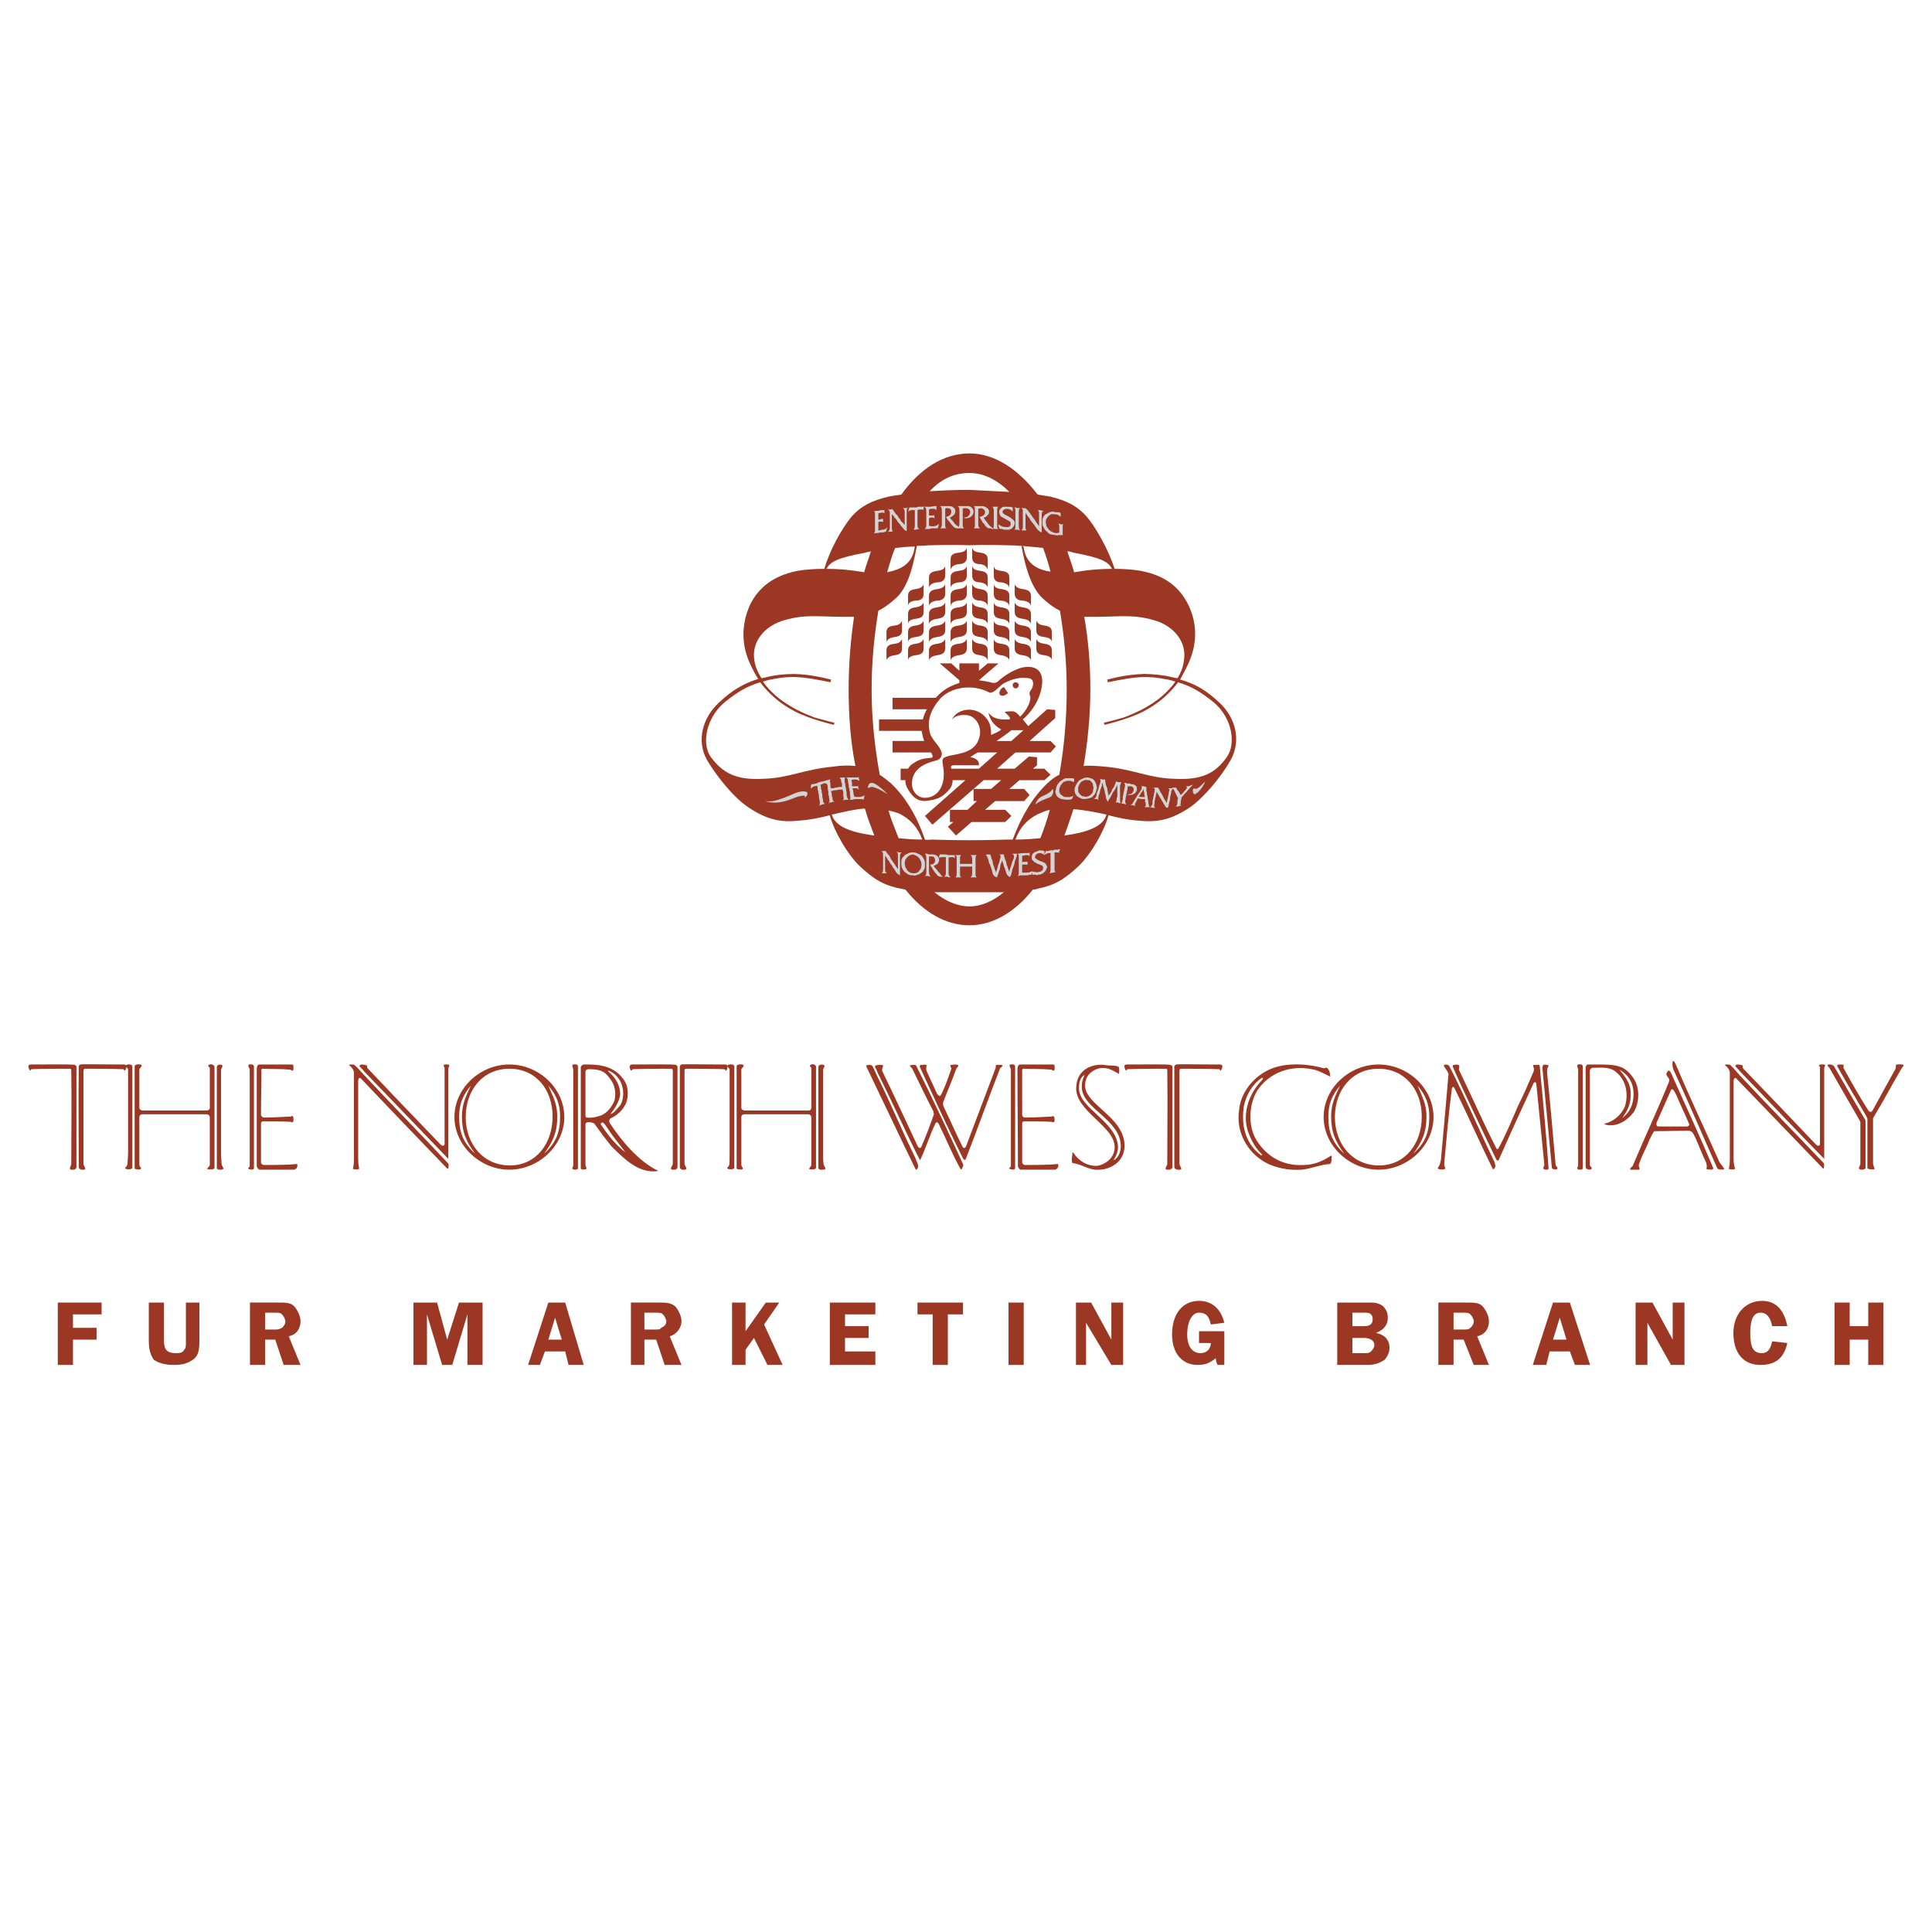<?xml version="1.0" encoding="utf-8"?>
<!-- Generator: Adobe Illustrator 13.0.0, SVG Export Plug-In . SVG Version: 6.00 Build 14948)  -->
<!DOCTYPE svg PUBLIC "-//W3C//DTD SVG 1.0//EN" "http://www.w3.org/TR/2001/REC-SVG-20010904/DTD/svg10.dtd">
<svg version="1.0" id="Layer_1" xmlns="http://www.w3.org/2000/svg" xmlns:xlink="http://www.w3.org/1999/xlink" x="0px" y="0px"
	 width="192.756px" height="192.756px" viewBox="0 0 192.756 192.756" enable-background="new 0 0 192.756 192.756"
	 xml:space="preserve">
<g>
	<polygon fill-rule="evenodd" clip-rule="evenodd" fill="#FFFFFF" points="0,0 192.756,0 192.756,192.756 0,192.756 0,0 	"/>
	<polygon fill-rule="evenodd" clip-rule="evenodd" fill="#9B3723" points="10.138,131.135 10.138,129.957 5.765,129.957 
		5.765,136.18 7.279,136.18 7.279,133.656 9.634,133.656 9.634,132.479 7.279,132.479 7.279,131.135 10.138,131.135 	"/>
	<path fill-rule="evenodd" clip-rule="evenodd" fill="#9B3723" d="M19.893,129.957h-1.345v3.867c0,0.506,0,0.674-0.168,0.842
		c-0.168,0.336-0.504,0.336-0.841,0.336c-0.841,0-1.177-0.336-1.177-1.178v-3.867h-1.514v3.867c0,0.842,0.168,1.346,0.504,1.852
		c0.505,0.336,1.178,0.504,2.019,0.504s1.345-0.168,1.85-0.504c0.505-0.338,0.673-0.842,0.673-1.852V129.957L19.893,129.957z"/>
	<path fill-rule="evenodd" clip-rule="evenodd" fill="#9B3723" d="M26.452,133.656h1.009l0.841,2.523h1.682l-1.177-2.859
		c0.841-0.168,1.177-0.842,1.177-1.514c0-0.504-0.336-1.178-0.672-1.514s-0.841-0.336-1.682-0.336h-2.691v6.223h1.514V133.656
		L26.452,133.656z M26.452,130.965h0.841c0.504,0,0.672,0,0.841,0.17c0.168,0.168,0.336,0.504,0.336,0.672
		c0,0.336-0.168,0.504-0.336,0.672c-0.336,0.168-0.336,0.168-0.841,0.168h-0.841V130.965L26.452,130.965z"/>
	<polygon fill-rule="evenodd" clip-rule="evenodd" fill="#9B3723" points="44.111,136.18 45.12,136.18 46.634,131.135 
		46.634,136.18 48.147,136.18 48.147,129.957 45.793,129.957 44.616,133.656 43.606,129.957 41.252,129.957 41.252,136.18 
		42.598,136.18 42.598,131.135 44.111,136.18 	"/>
	<path fill-rule="evenodd" clip-rule="evenodd" fill="#9B3723" d="M56.389,129.957h-1.682l-2.018,6.223h1.177l0.504-1.346h2.019
		l0.336,1.346h1.513L56.389,129.957L56.389,129.957z M54.707,133.656l0.673-2.186l0.673,2.186H54.707L54.707,133.656z"/>
	<path fill-rule="evenodd" clip-rule="evenodd" fill="#9B3723" d="M64.293,133.656h1.177l0.841,2.523h1.682l-1.177-2.859
		c0.673-0.168,1.177-0.842,1.177-1.514c0-0.504-0.336-1.178-0.672-1.514c-0.505-0.336-0.841-0.336-1.682-0.336h-2.691v6.223h1.346
		V133.656L64.293,133.656z M64.293,130.965h1.009c0.505,0,0.673,0,0.841,0.17c0.168,0.168,0.336,0.504,0.336,0.672
		c0,0.336-0.168,0.504-0.504,0.672c-0.168,0.168-0.168,0.168-0.673,0.168h-1.009V130.965L64.293,130.965z"/>
	<polygon fill-rule="evenodd" clip-rule="evenodd" fill="#9B3723" points="74.384,129.957 73.039,129.957 73.039,136.18 
		74.384,136.18 74.384,134.666 75.225,133.488 76.571,136.18 78.084,136.18 76.234,132.143 77.748,129.957 76.402,129.957 
		74.384,132.816 74.384,129.957 	"/>
	<polygon fill-rule="evenodd" clip-rule="evenodd" fill="#9B3723" points="87.334,131.135 87.334,129.957 82.793,129.957 
		82.793,136.18 87.334,136.18 87.334,134.834 84.307,134.834 84.307,133.488 86.662,133.488 86.662,132.311 84.307,132.311 
		84.307,131.135 87.334,131.135 	"/>
	<polygon fill-rule="evenodd" clip-rule="evenodd" fill="#9B3723" points="96.08,129.957 91.539,129.957 91.539,131.135 
		93.053,131.135 93.053,136.18 94.566,136.18 94.566,131.135 96.08,131.135 96.08,129.957 	"/>
	<polygon fill-rule="evenodd" clip-rule="evenodd" fill="#9B3723" points="102.135,129.957 100.621,129.957 100.621,136.18 
		102.135,136.18 102.135,129.957 	"/>
	<path fill-rule="evenodd" clip-rule="evenodd" fill="#9B3723" d="M112.058,129.957h-1.178v3.195c0,0.168,0,0.168,0,0.504
		l-2.018-3.699h-1.514v6.223h1.009v-3.701c0-0.168,0-0.168,0-0.336v-0.168l2.522,4.205h1.178V129.957L112.058,129.957z"/>
	<path fill-rule="evenodd" clip-rule="evenodd" fill="#9B3723" d="M122.148,132.816h-2.522v1.176h1.177
		c0,0.674-0.504,1.01-1.009,1.01c-0.841,0-1.346-0.672-1.346-1.85c0-1.346,0.505-2.188,1.178-2.188s1.009,0.338,1.177,1.178
		l1.346-0.168c-0.336-1.346-1.178-2.186-2.522-2.186c-1.682,0-2.691,1.346-2.691,3.363c0,1.85,1.01,3.027,2.522,3.027
		c0.842,0,1.178-0.168,1.851-0.674c0,0.17,0,0.338,0.168,0.674h0.673V132.816L122.148,132.816z"/>
	<path fill-rule="evenodd" clip-rule="evenodd" fill="#9B3723" d="M133.417,129.957v6.223h3.027c0.673,0,1.177-0.168,1.682-0.504
		c0.336-0.338,0.505-0.842,0.505-1.178c0-0.842-0.505-1.346-1.346-1.514c0.841-0.338,1.177-0.842,1.177-1.514
		c0-0.506-0.168-0.842-0.504-1.178c-0.505-0.336-0.841-0.336-1.514-0.336H133.417L133.417,129.957z M134.931,130.965h1.009
		c0.505,0,0.673,0,0.841,0.17c0.168,0.168,0.168,0.336,0.168,0.504c0,0.504-0.336,0.672-0.841,0.672h-1.177V130.965L134.931,130.965
		z M134.931,133.488h1.177c0.673,0,1.01,0.336,1.01,0.672c0,0.338-0.169,0.506-0.337,0.674s-0.336,0.168-0.673,0.168h-1.177V133.488
		L134.931,133.488z"/>
	<path fill-rule="evenodd" clip-rule="evenodd" fill="#9B3723" d="M145.021,133.656h1.009l1.01,2.523h1.514l-1.178-2.859
		c0.841-0.168,1.178-0.842,1.178-1.514c0-0.504-0.337-1.178-0.673-1.514c-0.337-0.336-0.841-0.336-1.682-0.336h-2.691v6.223h1.514
		V133.656L145.021,133.656z M145.021,130.965h0.841c0.505,0,0.673,0,0.841,0.17c0.168,0.168,0.337,0.504,0.337,0.672
		c0,0.336-0.169,0.504-0.337,0.672s-0.336,0.168-0.841,0.168h-0.841V130.965L145.021,130.965z"/>
	<path fill-rule="evenodd" clip-rule="evenodd" fill="#9B3723" d="M156.626,129.957h-1.682l-2.018,6.223h1.345l0.337-1.346h2.018
		l0.505,1.346h1.514L156.626,129.957L156.626,129.957z M154.944,133.656l0.673-2.186l0.673,2.186H154.944L154.944,133.656z"/>
	<path fill-rule="evenodd" clip-rule="evenodd" fill="#9B3723" d="M168.062,129.957h-1.177v3.195c0,0.168,0,0.168,0,0.504
		l-2.019-3.699h-1.682v6.223h1.177v-3.701c0-0.168,0-0.168,0-0.336v-0.168l2.354,4.205h1.346V129.957L168.062,129.957z"/>
	<path fill-rule="evenodd" clip-rule="evenodd" fill="#9B3723" d="M178.322,132.311c-0.337-1.682-1.178-2.521-2.523-2.521
		c-1.682,0-2.858,1.346-2.858,3.195c0,2.018,1.009,3.195,2.69,3.195c1.514,0,2.354-0.674,2.691-2.188l-1.514-0.168
		c-0.168,0.842-0.505,1.178-1.01,1.178c-0.841,0-1.177-0.504-1.177-2.018c0-1.346,0.336-2.02,1.009-2.02s1.01,0.506,1.178,1.346
		H178.322L178.322,132.311z"/>
	<polygon fill-rule="evenodd" clip-rule="evenodd" fill="#9B3723" points="187.908,129.957 186.395,129.957 186.395,132.311 
		184.545,132.311 184.545,129.957 183.031,129.957 183.031,136.18 184.545,136.18 184.545,133.656 186.395,133.656 186.395,136.18 
		187.908,136.18 187.908,129.957 	"/>
	<path fill-rule="evenodd" clip-rule="evenodd" fill="#9B3723" d="M7.485,106.252c0.047,0.047,0.141,0.094,0.141,0.141
		c0,3.42,0,6.746,0,10.072c0,0.094-0.141,0.234-0.281,0.234s-0.281,0.047-0.375-0.094c0-0.188,0.141-0.328,0.141-0.516
		c0-3.045,0.047-6.184,0-9.229c0-0.141,0-0.234-0.141-0.234c-1.265,0-2.577,0-3.841,0.047c-0.047,0.047-0.094,0.141-0.141,0.141
		c-0.093-0.141-0.187-0.328-0.14-0.516c0.14-0.141,0.375-0.094,0.515-0.094C4.721,106.205,7.345,106.158,7.485,106.252
		L7.485,106.252z M12.077,106.205c0.187,0,0.375-0.047,0.515,0.094c0.047,0.188,0,0.375-0.141,0.516
		c-0.047,0-0.093-0.094-0.14-0.141c-1.265-0.047-2.53-0.047-3.842-0.047c-0.094,0-0.141,0.094-0.141,0.234c0,3.045,0,6.184,0,9.229
		c0,0.188,0.141,0.328,0.188,0.516c-0.094,0.141-0.234,0.094-0.375,0.094s-0.281-0.141-0.281-0.234c0-3.326-0.047-6.652,0-10.072
		c0-0.047,0.047-0.141,0.141-0.188C8.094,106.158,10.765,106.205,12.077,106.205L12.077,106.205z"/>
	<path fill-rule="evenodd" clip-rule="evenodd" fill="#9B3723" d="M13.201,106.393c0,3.279,0,6.84,0,10.119
		c0,0.188-0.656,0.188-0.703,0.047c-0.047-0.047,0.14-0.188,0.187-0.281c0.047-0.141,0.094-1.125,0.094-1.219
		c0-1.404,0-6.652,0-8.385c0-0.047-0.234-0.234-0.234-0.328C12.545,106.158,13.201,106.111,13.201,106.393L13.201,106.393z
		 M22.196,106.346c0,0.141-0.141,0.281-0.141,0.375c0,1.732,0,7.121,0,8.525c0,0.141,0.047,0.516,0.047,0.844
		c0,0.188,0.234,0.469,0.188,0.516c-0.047,0.141-0.656,0.141-0.656-0.047c0-3.326,0-6.84,0-10.119
		C21.634,106.158,22.196,106.158,22.196,106.346L22.196,106.346z M13.904,110.516c0,0.232,0.281,0.281,0.328,0.281
		c2.155,0,4.17,0,6.325,0c0.234,0,0.375-0.094,0.375-0.281c0-1.312,0-2.719,0-3.936c0-0.141-0.234-0.188-0.141-0.281
		c0.141-0.188,0.469-0.141,0.609,0.094c0,3.232,0,6.746,0,10.119c0,0.188-0.515,0.188-0.703,0.141
		c-0.094-0.094,0.234-0.281,0.234-0.422c0-1.641,0-3.092,0-4.732c0-0.281-0.234-0.328-0.375-0.328c-2.202,0-4.029,0-6.278,0
		c-0.047,0-0.375,0-0.375,0.281c0,1.5,0,3.092,0,4.686c0,0.375,0.234,0.281,0.141,0.469c-0.047,0.141-0.328,0.047-0.469,0.047
		c-0.047,0-0.141-0.047-0.141-0.094c0-3.232,0-6.887,0-10.166c0-0.281,0.703-0.234,0.703-0.094s-0.234,0.328-0.234,0.375
		C13.904,108.406,13.904,109.344,13.904,110.516L13.904,110.516z"/>
	<path fill-rule="evenodd" clip-rule="evenodd" fill="#9B3723" d="M29.13,106.205c0.047,0,0.141,0.047,0.141,0.094
		c0,0.188,0.047,0.516-0.094,0.516s-0.141-0.094-0.234-0.094c-0.983-0.094-1.64-0.047-2.67-0.094
		c-0.281-0.047-0.187,0.234-0.187,0.234c0,1.451-0.047,2.857-0.047,4.309c0,0.234,0.187,0.328,0.328,0.328
		c0.843,0,1.406-0.047,2.53-0.094c0.188,0,0.141-0.047,0.281-0.047s0.141,0.609,0,0.609c-0.188,0-0.094-0.047-0.281-0.047
		c-0.89-0.047-1.687-0.047-2.577-0.047c-0.094,0-0.281,0-0.281,0.234c0,1.359,0,2.436,0,3.842c0,0.141,0.14,0.281,0.281,0.281
		c1.125,0,2.389,0,3.28-0.094c0.14,0,0.047,0.328,0,0.422c-0.047,0-0.188,0.141-0.234,0.141c-1.125,0-2.249,0-3.467,0
		c-0.094,0-0.281-0.188-0.281-0.375c0-3.232,0-6.418,0-9.697c0-0.141,0.047-0.422,0.281-0.422
		C26.131,106.205,27.678,106.205,29.13,106.205L29.13,106.205z M25.335,106.393c0,3.279,0,6.887,0,10.166
		c0,0.188-0.421,0.141-0.562,0.047c-0.094-0.047,0.141-0.141,0.141-0.281c0-1.406,0-7.918,0-9.65c0-0.047-0.141-0.234-0.141-0.375
		S25.335,106.111,25.335,106.393L25.335,106.393z"/>
	<path fill-rule="evenodd" clip-rule="evenodd" fill="#9B3723" d="M44.825,106.299c0,0.141-0.094,0.141-0.094,0.328
		c0,2.576,0,6.559,0,8.947c0,0.047,0,0.047-0.047,0c-2.811-2.904-5.575-5.809-8.386-8.713c-0.094-0.188-0.515-0.469-0.422-0.562
		c0.094-0.141,0.516-0.094,0.703,0c0.094,0,0,0.188,0.094,0.281c2.53,2.67,4.732,4.965,7.309,7.637
		c0.187,0.188,0.375,0.047,0.375-0.047c0-2.625,0-4.967,0-7.59c0-0.141-0.093-0.141-0.093-0.281
		C44.216,106.158,44.872,106.158,44.825,106.299L44.825,106.299z M35.314,107.002c0-0.234-0.281-0.609-0.468-0.703
		c-0.094-0.094,0.328-0.141,0.515-0.047c0.375,0.328,0.422,0.422,0.984,1.029c2.764,2.953,5.575,5.811,8.339,8.762
		c0.141,0.141,0.047,0.422,0.047,0.516c-0.047,0.047-0.094,0.047-0.141,0c-2.905-2.998-5.762-5.996-8.62-8.996
		c-0.047-0.047-0.234-0.047-0.234,0.328c0,3.092,0,5.201,0,7.73c0,0.656,0.094,0.844,0.094,0.984c0,0.094-0.609,0.094-0.609,0
		c0-0.141,0.093-0.328,0.093-0.984C35.314,111.967,35.314,109.625,35.314,107.002L35.314,107.002z"/>
	<path fill-rule="evenodd" clip-rule="evenodd" fill="#9B3723" d="M50.821,106.205c2.905,0,5.481,2.342,5.481,5.246
		c0,2.859-2.577,5.248-5.481,5.248s-5.481-2.389-5.481-5.248C45.34,108.547,47.917,106.205,50.821,106.205L50.821,106.205z
		 M46.464,111.451c0,2.672,1.733,4.826,4.404,4.826c2.624,0,4.264-2.201,4.264-4.873c0-2.67-1.64-4.777-4.311-4.777
		S46.464,108.781,46.464,111.451L46.464,111.451z M47.401,115.105c-0.89-1.217-1.312-2.154-1.312-3.701
		c0-1.264,0.375-1.967,0.89-3.092c-0.797,0.938-1.171,1.828-1.171,3.092C45.809,112.998,46.23,114.029,47.401,115.105
		L47.401,115.105z M55.881,111.404c0-1.264-0.375-2.154-1.171-3.092c0.468,1.125,0.89,1.828,0.89,3.092
		c0,1.547-0.422,2.484-1.312,3.701C55.459,114.029,55.881,112.998,55.881,111.404L55.881,111.404z"/>
	<path fill-rule="evenodd" clip-rule="evenodd" fill="#9B3723" d="M62.394,107.984c0.328,0.609,0.328,1.688-0.047,2.297
		c-0.328,0.607-0.843,1.029-1.453,1.311c-0.141,0.141-0.141,0.328-0.046,0.469c1.171,1.781,2.857,3.795,4.778,4.732
		c0,0.047,0,0.047,0,0.047c-1.921,0.234-3.232-1.125-4.591-2.436c-0.609-0.75-1.171-1.5-1.733-2.297
		c-0.234-0.141-0.375-0.141-0.656-0.141c-0.281,0.047-0.234,0.188-0.234,0.281c0,1.312,0,2.623,0,3.982
		c0,0.141,0.094,0.141,0.094,0.375c0,0.094-0.562,0.141-0.562-0.047c0-3.373,0-6.746,0-10.072c0-0.141,0.187-0.281,0.328-0.281
		C59.442,106.205,61.362,106.158,62.394,107.984L62.394,107.984z M57.662,106.393c0,3.279,0,6.84,0,10.166
		c0,0.188-0.562,0.188-0.562,0c0-0.141,0.093-0.141,0.093-0.281c0-1.406,0-7.871,0-9.604c0-0.047-0.093-0.234-0.093-0.375
		S57.662,106.111,57.662,106.393L57.662,106.393z M60.848,106.861c-0.047,0-0.328-0.094-0.141,0.047
		c0.703,0.607,1.171,1.357,1.171,2.295c-0.094,0.703-0.516,1.359-0.984,1.967c0.422-0.141,0.703-0.607,0.984-0.889
		c0.422-0.656,0.375-1.734,0-2.438C61.457,107.188,61.222,107.096,60.848,106.861L60.848,106.861z M60.191,112.014
		c-0.094-0.047-0.188,0-0.234,0.047s0,0.094,0,0.141c0.656,0.984,1.453,2.016,2.437,2.764c-0.562-0.795-1.218-1.498-1.733-2.342
		C60.098,111.826,60.332,112.201,60.191,112.014L60.191,112.014z M58.739,106.674c-0.188,0-0.328,0.094-0.328,0.281
		c0,1.545,0,2.904,0,4.355c0,0.094,0.047,0.141,0.094,0.188c0.421,0.047,0.843,0,1.218-0.141c0.749-0.141,1.358-0.936,1.593-1.592
		c0.188-0.797,0-1.594-0.468-2.156C60.332,106.861,59.864,106.674,58.739,106.674L58.739,106.674z"/>
	<path fill-rule="evenodd" clip-rule="evenodd" fill="#9B3723" d="M67.453,106.252c0.047,0.047,0.141,0.094,0.141,0.141
		c0,3.42,0,6.746,0,10.072c0,0.094-0.141,0.234-0.281,0.234s-0.281,0.047-0.375-0.094c0-0.188,0.188-0.328,0.188-0.516
		c0-3.045,0-6.184,0-9.229c0-0.141-0.047-0.234-0.141-0.234c-1.312,0-2.624,0-3.842,0.047c-0.094,0.047-0.094,0.141-0.188,0.141
		c-0.094-0.141-0.188-0.328-0.094-0.516c0.094-0.141,0.328-0.094,0.516-0.094C64.689,106.205,67.312,106.158,67.453,106.252
		L67.453,106.252z M72.044,106.205c0.188,0,0.422-0.047,0.516,0.094c0.046,0.188,0,0.375-0.094,0.516
		c-0.094,0-0.094-0.094-0.188-0.141c-1.265-0.047-2.53-0.047-3.842-0.047c-0.094,0-0.141,0.094-0.141,0.234c0,3.045,0,6.184,0,9.229
		c0,0.188,0.188,0.328,0.188,0.516c-0.094,0.141-0.234,0.094-0.375,0.094c-0.14,0-0.281-0.141-0.281-0.234c0-3.326,0-6.652,0-10.072
		c0-0.047,0.047-0.141,0.141-0.188C68.109,106.158,70.733,106.205,72.044,106.205L72.044,106.205z"/>
	<path fill-rule="evenodd" clip-rule="evenodd" fill="#9B3723" d="M73.263,106.393c0,3.279,0,6.84,0,10.119
		c0,0.188-0.656,0.188-0.703,0.047c-0.047-0.047,0.14-0.188,0.187-0.281c0.047-0.141,0.047-1.125,0.047-1.219
		c0-1.404,0-6.652,0-8.385c0-0.047-0.234-0.234-0.234-0.328C72.56,106.158,73.263,106.111,73.263,106.393L73.263,106.393z
		 M82.258,106.346c0,0.141-0.141,0.281-0.141,0.375c0,1.732,0,7.121,0,8.525c0,0.141,0,0.516,0.047,0.844
		c0,0.188,0.234,0.469,0.188,0.516c-0.047,0.141-0.703,0.141-0.703-0.047c0-3.326,0-6.84,0-10.119
		C81.648,106.158,82.258,106.158,82.258,106.346L82.258,106.346z M73.965,110.516c0,0.232,0.281,0.281,0.328,0.281
		c2.155,0,4.123,0,6.325,0c0.234,0,0.328-0.094,0.328-0.281c0-1.312,0-2.719,0-3.936c0-0.141-0.187-0.188-0.141-0.281
		c0.188-0.188,0.516-0.141,0.609,0.094c0,3.232,0,6.746,0,10.119c0,0.188-0.469,0.188-0.656,0.141
		c-0.094-0.094,0.187-0.281,0.187-0.422c0-1.641,0-3.092,0-4.732c0-0.281-0.234-0.328-0.328-0.328c-2.202,0-4.076,0-6.278,0
		c-0.093,0-0.375,0-0.375,0.281c0,1.5,0,3.092,0,4.686c0,0.375,0.188,0.281,0.141,0.469c-0.047,0.141-0.328,0.047-0.469,0.047
		c-0.094,0-0.141-0.047-0.141-0.094c0-3.232,0-6.887,0-10.166c0-0.281,0.703-0.234,0.703-0.094s-0.234,0.328-0.234,0.375
		C73.965,108.406,73.965,109.344,73.965,110.516L73.965,110.516z"/>
	<path fill-rule="evenodd" clip-rule="evenodd" fill="#9B3723" d="M100.014,106.299c0.047,0.094-0.141,0.188-0.234,0.281
		c-1.171,2.998-2.155,5.809-3.42,9.041c-0.094,0.188-0.187,0.094-0.281-0.047c-1.64-3.279-2.858-5.996-4.31-9.135
		c0-0.047,0-0.188,0.093-0.188c0.188,0,0.469-0.094,0.609,0.047c-0.094,0.188-0.094,0.375,0,0.609
		c0.375,0.795,0.656,1.451,1.03,2.248c0.094,0.047,0.188,0.234,0.281,0.188s0.188-0.281,0.234-0.375
		c0.375-0.797,0.609-1.5,0.89-2.295c0.094-0.141-0.094-0.141-0.094-0.375c0-0.094,0.797-0.141,0.797,0
		c0,0.188-0.141,0.141-0.235,0.422c-0.421,1.17-0.843,2.107-1.265,3.232c-0.047,0.094,0,0.234,0,0.375
		c0.656,1.357,1.218,2.67,1.874,3.982c0.094,0.232,0.281,0.373,0.421,0c0.89-2.391,2.015-5.295,2.905-7.684
		c0.094-0.141-0.047-0.375,0.14-0.375C99.639,106.252,100.014,106.205,100.014,106.299L100.014,106.299z M88.114,106.346
		c-0.047,0.141-0.14,0.328-0.093,0.516c1.218,2.482,2.295,4.871,3.561,7.543c0.141,0.186,0.234,0.139,0.328,0.045
		c0.468-1.076,0.89-2.201,1.265-3.279c0-0.092-0.047-0.141-0.047-0.281c-0.75-1.451-1.405-2.811-2.108-4.262
		c-0.094-0.141-0.234-0.234-0.234-0.328c0-0.047,0.562-0.094,0.609,0c1.593,3.186,3.186,6.559,4.685,9.838
		c0.094,0.188-0.094,0.375-0.141,0.516c-0.047,0-0.094,0-0.094,0c-0.843-1.5-1.453-3.045-2.202-4.545
		c-0.094-0.094-0.141-0.188-0.187-0.141c-0.094,0.094-0.141,0.047-0.141,0.141c-0.562,1.172-0.937,2.436-1.5,3.607
		c-0.046,0-0.046,0-0.046,0c-1.453-2.857-2.764-5.809-4.217-8.713c-0.047-0.281-0.328-0.516-0.234-0.656
		C87.364,106.252,88.114,106.158,88.114,106.346L88.114,106.346z M87.411,107.141c1.359,2.719,2.577,5.67,3.936,8.434
		c0.094,0.328,0.422,0.75,0.141,1.078c-0.047,0.047-0.094,0.047-0.141,0c-0.75-1.5-4.029-8.434-4.919-10.26
		c-0.047-0.141,0.094-0.094,0.188-0.141C87.13,106.205,87.037,106.393,87.411,107.141L87.411,107.141z"/>
	<path fill-rule="evenodd" clip-rule="evenodd" fill="#9B3723" d="M105.073,106.205c0.047,0,0.141,0.047,0.141,0.094
		c0,0.188,0.048,0.516-0.094,0.516c-0.14,0-0.14-0.094-0.234-0.094c-0.983-0.094-1.64-0.047-2.717-0.094
		c-0.234-0.047-0.188,0.234-0.188,0.234c0,1.451,0,2.857,0,4.309c0,0.234,0.141,0.328,0.281,0.328c0.89,0,1.452-0.047,2.577-0.094
		c0.141,0,0.141-0.047,0.233-0.047c0.188,0,0.188,0.609,0.047,0.609c-0.187,0-0.094-0.047-0.28-0.047
		c-0.938-0.047-1.688-0.047-2.577-0.047c-0.094,0-0.281,0-0.281,0.234c0,1.359,0,2.436,0,3.842c0,0.141,0.141,0.281,0.281,0.281
		c1.077,0,2.343,0,3.279-0.094c0.094,0,0.047,0.328-0.047,0.422l-0.188,0.141c-1.124,0-2.248,0-3.467,0
		c-0.094,0-0.28-0.188-0.28-0.375c0-3.232-0.047-6.418-0.047-9.697c0-0.141,0.047-0.422,0.28-0.422
		C102.075,106.205,103.574,106.205,105.073,106.205L105.073,106.205z M101.279,106.393c0,3.279,0,6.887,0,10.166
		c0,0.188-0.422,0.141-0.562,0.047c-0.141-0.047,0.141-0.141,0.141-0.281c0-1.406,0-7.918,0-9.65c0-0.047-0.141-0.234-0.141-0.375
		S101.279,106.111,101.279,106.393L101.279,106.393z"/>
	<path fill-rule="evenodd" clip-rule="evenodd" fill="#9B3723" d="M111.633,106.486c0.047,0.188,0.047,0.469,0,0.654
		c-0.281-0.139-0.562-0.326-0.797-0.42c-0.516-0.234-1.218-0.234-1.733,0.094c-0.516,0.326-0.843,0.748-0.843,1.498
		c0,1.922,3.935,3.139,3.935,5.998c0,1.732-1.593,2.389-2.529,2.389c-1.031,0.094-1.687-0.562-2.671-0.656
		c-0.14-0.328,0-0.656,0-1.031c0-0.047,0.047,0,0.094,0c0.562,0.844,1.359,1.312,2.343,1.312c0.656-0.094,1.78-0.656,1.78-1.875
		c0-2.061-3.842-3.561-3.842-5.855c0-2.014,1.78-2.482,2.812-2.342C110.648,106.346,111.492,106.252,111.633,106.486
		L111.633,106.486z M108.213,107.236c-0.469,0.279-0.562,0.748-0.562,1.357c0,2.016,3.889,3.373,3.889,5.902
		c0,0.422-0.234,0.984-0.469,1.266c0.234-0.047,0.75-0.516,0.75-1.404c0-2.672-3.889-3.748-3.889-5.904
		C107.932,107.797,108.072,107.609,108.213,107.236L108.213,107.236z"/>
	<path fill-rule="evenodd" clip-rule="evenodd" fill="#9B3723" d="M116.786,106.252c0.094,0.047,0.188,0.094,0.188,0.141
		c0,3.42,0,6.746,0,10.072c0,0.094-0.188,0.234-0.328,0.234c-0.094,0-0.234,0.047-0.375-0.094c0.047-0.188,0.188-0.328,0.188-0.516
		c0-3.045,0.047-6.184,0-9.229c0-0.141,0-0.234-0.141-0.234c-1.265,0-2.576,0-3.842,0.047c-0.047,0.047-0.094,0.141-0.141,0.141
		c-0.093-0.141-0.187-0.328-0.141-0.516c0.141-0.141,0.328-0.094,0.516-0.094C114.068,106.205,116.692,106.158,116.786,106.252
		L116.786,106.252z M121.425,106.205c0.187,0,0.374-0.047,0.515,0.094c0.047,0.188-0.047,0.375-0.141,0.516
		c-0.047,0-0.094-0.094-0.141-0.141c-1.265-0.047-2.576-0.047-3.842-0.047c-0.093,0-0.14,0.094-0.14,0.234c0,3.045,0,6.184,0,9.229
		c0,0.188,0.14,0.328,0.188,0.516c-0.095,0.141-0.235,0.094-0.375,0.094c-0.141,0-0.328-0.141-0.328-0.234c0-3.326,0-6.652,0-10.072
		c0-0.047,0.094-0.141,0.188-0.188S120.112,106.205,121.425,106.205L121.425,106.205z"/>
	<path fill-rule="evenodd" clip-rule="evenodd" fill="#9B3723" d="M132.48,106.627c0.188,0.234,0.234,0.514,0.234,0.795
		c-0.562-0.281-1.218-0.654-1.827-0.748c-2.154-0.422-4.216,0.328-5.435,2.107c-0.796,1.266-0.937,3.232-0.281,4.639
		c0.891,1.686,2.577,2.951,4.873,2.811c1.03,0,1.921-0.375,2.764-0.938c0.141,0.047,0,0.234,0.047,0.375
		c-0.047,0.188,0,0.375-0.188,0.469c-0.937,0.047-1.827,0.469-2.811,0.562c-1.265,0.094-2.671-0.188-3.654-0.75
		c-1.827-1.031-2.904-3.092-2.577-5.201c0.141-1.592,1.219-3.045,2.624-3.84c1.64-0.938,3.982-0.844,5.81-0.328
		C132.153,106.627,132.294,106.393,132.48,106.627L132.48,106.627z M125.922,107.516c-0.984,0.656-1.593,1.734-1.827,2.859
		c-0.234,1.686,0,3.561,1.687,4.871c0,0,0.141,0.047,0.141-0.047c-0.609-0.609-1.03-1.264-1.405-2.295
		c-0.609-1.826,0.094-3.842,1.452-5.201C126.062,107.562,125.969,107.562,125.922,107.516L125.922,107.516z"/>
	<path fill-rule="evenodd" clip-rule="evenodd" fill="#9B3723" d="M137.541,106.205c2.904,0,5.481,2.342,5.481,5.246
		c0,2.859-2.577,5.248-5.481,5.248c-2.905,0-5.481-2.389-5.481-5.248C132.06,108.547,134.636,106.205,137.541,106.205
		L137.541,106.205z M133.184,111.451c0,2.672,1.733,4.826,4.404,4.826c2.623,0,4.263-2.201,4.263-4.873
		c0-2.67-1.687-4.777-4.31-4.777C134.87,106.627,133.184,108.781,133.184,111.451L133.184,111.451z M134.121,115.105
		c-0.891-1.217-1.312-2.154-1.312-3.701c0-1.264,0.375-1.967,0.891-3.092c-0.797,0.938-1.172,1.828-1.172,3.092
		C132.527,112.998,132.949,114.029,134.121,115.105L134.121,115.105z M142.601,111.404c0-1.264-0.375-2.154-1.171-3.092
		c0.468,1.125,0.89,1.828,0.89,3.092c0,1.547-0.422,2.484-1.312,3.701C142.179,114.029,142.601,112.998,142.601,111.404
		L142.601,111.404z"/>
	<path fill-rule="evenodd" clip-rule="evenodd" fill="#9B3723" d="M154.5,106.299c0,0.234-0.188,0.094-0.141,0.797
		c0.281,2.576,0.609,6.512,0.844,9.088c0,0.141,0.188,0.234,0.188,0.375c0,0.188-0.516,0.141-0.562-0.047
		c-0.328-3.373-0.608-6.559-0.937-9.885c0-0.188,0-0.281,0.094-0.375C154.126,106.158,154.5,106.299,154.5,106.299L154.5,106.299z
		 M153.61,106.299c0.328,3.42,0.655,6.887,0.89,10.26c0.047,0.188-0.515,0.188-0.515,0c-0.047-0.094,0.094-0.141,0.094-0.375
		c-0.281-2.764-0.516-5.295-0.797-8.012c-0.047-0.281-0.188-0.234-0.281-0.094c-1.171,2.531-2.296,4.967-3.467,7.637
		c-0.047,0.094-0.141,0.094-0.234,0c-0.843-1.732-3.701-7.73-4.31-9.182c-0.047-0.094-0.094-0.281,0.047-0.281
		c0.187-0.047,0.562-0.094,0.562,0.141c0,0.141-0.047,0.234-0.047,0.328c1.265,2.623,2.437,5.293,3.748,7.869
		c0,0.049,0.141,0.094,0.188,0c0.75-1.357,1.358-2.857,1.968-4.262c0.562-1.125,1.031-2.203,1.546-3.42
		c0.188-0.469-0.328-0.703,0.188-0.656C153.329,106.252,153.61,106.205,153.61,106.299L153.61,106.299z M144.615,106.393
		c1.827,3.607,2.951,6.371,4.497,9.557c0.047,0.188,0.141,0.422,0,0.609c0,0.047-0.188,0.141-0.188,0.047
		c-1.312-2.67-2.482-5.342-3.795-8.012c-0.047-0.047-0.14-0.234-0.187-0.141c-0.094,0.094-0.094,0.141-0.094,0.188
		c-0.328,2.529-0.516,4.826-0.75,7.355c-0.047,0.422,0.094,0.422,0.094,0.562c0,0.188-0.749,0.141-0.749,0
		c0.046-0.141,0.233-0.234,0.327-0.938c0.328-3.607,0.562-6.23,0.75-8.48c-0.094-0.279-0.281-0.467-0.469-0.795
		C144.006,106.205,144.475,106.111,144.615,106.393L144.615,106.393z"/>
	<path fill-rule="evenodd" clip-rule="evenodd" fill="#9B3723" d="M162.934,107.516c0.702,0.984,0.655,2.484,0.047,3.467
		c-0.703,0.891-1.733,1.5-2.812,1.219c-0.047-0.047-0.094-0.094-0.141-0.094c0.891-0.141,1.78-0.891,2.108-1.779
		c0.328-1.125,0.141-2.484-0.843-3.326c-0.656-0.609-1.547-0.469-2.437-0.469c-0.047,0-0.234,0.141-0.234,0.281
		c0,1.17,0,7.449,0,9.416c0,0.141,0.188,0.188,0.188,0.328s-0.328,0.188-0.516,0.047c-0.094-0.094-0.094-0.141-0.094-0.422
		c0-3.373,0-6.418,0-9.697c0-0.094,0.094-0.281,0.234-0.281C161.06,106.205,161.949,106.111,162.934,107.516L162.934,107.516z
		 M157.92,106.393c0,3.279,0,6.84,0,10.166c0,0.188-0.562,0.188-0.562,0c0-0.141,0.094-0.141,0.094-0.281c0-1.406,0-7.871,0-9.604
		c0-0.047-0.094-0.234-0.094-0.375S157.92,106.111,157.92,106.393L157.92,106.393z M161.574,106.721
		c0.609,0.748,1.125,1.357,1.125,2.436c0,0.984-0.281,1.592-0.844,2.389c0.75-0.562,1.125-1.357,1.125-2.389
		C162.98,108.031,162.465,107.236,161.574,106.721L161.574,106.721z"/>
	<path fill-rule="evenodd" clip-rule="evenodd" fill="#9B3723" d="M167.197,106.205c1.405,3.326,2.857,6.371,4.356,9.744
		c0.094,0.188,0.422,0.469,0.469,0.703c-0.141,0.047-0.422,0.047-0.562,0s-0.141-0.141-0.188-0.234
		c-1.405-3.139-2.857-6.559-4.31-9.697C166.775,106.252,166.822,105.361,167.197,106.205L167.197,106.205z M167.009,107.703
		c1.312,2.906,2.671,5.857,3.889,8.762c0.094,0.141-0.047,0.234-0.141,0.234c-0.14-0.047-0.374,0.047-0.515-0.094
		c0.188-0.469-0.234-0.984-0.375-1.406c-0.328-0.703-0.562-1.451-0.938-2.107c-0.14-0.234-0.327-0.281-0.515-0.281
		c-1.078,0-2.202,0.047-3.326,0.047c-0.141,0-0.328,0.516-0.516,0.844c-0.281,0.795-0.844,1.686-1.077,2.576
		c0,0.141,0.14,0.281,0.046,0.422c-0.187,0-0.608,0-0.89,0c-0.047-0.234,0.234-0.234,0.281-0.469
		c1.124-2.67,2.482-5.574,3.561-8.246c0.141-0.422-0.047-0.375-0.234-0.748c-0.047-0.141,0.141-0.422,0.234-0.422
		C166.682,106.814,166.869,107.422,167.009,107.703L167.009,107.703z M166.729,108.734c-0.469,1.078-1.031,2.295-1.453,3.279
		c-0.046,0.188,0,0.375,0.188,0.375c0.984,0,1.968,0,2.858,0c0.141,0,0.281-0.188,0.188-0.281c-0.469-1.125-0.797-1.732-1.266-2.857
		C166.869,108.453,166.775,108.688,166.729,108.734L166.729,108.734z"/>
	<path fill-rule="evenodd" clip-rule="evenodd" fill="#9B3723" d="M182.095,106.299c-0.047,0.141-0.094,0.141-0.094,0.328
		c0,2.576,0,6.559,0,8.947c0,0.047-0.047,0.047-0.047,0c-2.857-2.904-5.575-5.809-8.386-8.713c-0.094-0.188-0.516-0.469-0.422-0.562
		c0.047-0.141,0.516-0.094,0.703,0c0.047,0,0,0.188,0.047,0.281c2.576,2.67,4.778,4.965,7.309,7.637
		c0.188,0.188,0.374,0.047,0.374-0.047c0-2.625,0-4.967,0-7.59c0.047-0.141-0.046-0.141-0.093-0.281
		C181.486,106.158,182.142,106.158,182.095,106.299L182.095,106.299z M172.585,107.002c0-0.234-0.281-0.609-0.469-0.703
		c-0.141-0.094,0.327-0.141,0.516-0.047c0.327,0.328,0.421,0.422,0.937,1.029c2.765,2.953,5.575,5.811,8.386,8.762
		c0.094,0.141,0,0.422,0,0.516c0,0.047-0.094,0.047-0.094,0c-2.904-2.998-5.762-5.996-8.667-8.996c0-0.047-0.234-0.047-0.234,0.328
		c0,3.092,0,5.201,0,7.73c0,0.656,0.141,0.844,0.141,0.984c0,0.094-0.608,0.094-0.608,0c0-0.141,0.094-0.328,0.094-0.984
		C172.585,111.967,172.585,109.625,172.585,107.002L172.585,107.002z"/>
	<path fill-rule="evenodd" clip-rule="evenodd" fill="#9B3723" d="M186.968,111.404c-0.094,0.188-0.094,0.141-0.094,0.281
		c0,1.547,0,2.811,0,4.404c0,0.141,0.14,0.375,0.14,0.516s-0.702,0.047-0.702-0.047c0-1.641,0-4.217,0-4.92
		c0-0.094-0.047-0.094-0.141-0.328c-1.03-1.732-2.483-4.215-2.857-4.918c-0.094-0.188,0.187-0.188,0.328-0.188
		c0.562,0,0.14,0.188,0.327,0.422c0.75,1.357,1.593,2.857,2.437,4.17c0.188,0.232,0.328,0.139,0.422,0
		c0.843-1.547,1.405-2.578,2.295-4.17c0.047-0.141,0-0.328,0.047-0.375c0.141-0.094,0.797-0.094,0.75,0.047
		c0,0.094-0.094,0.094-0.188,0.281C188.654,108.406,188.092,109.531,186.968,111.404L186.968,111.404z M182.985,106.393
		c1.077,1.873,3.139,5.387,3.139,5.387c0-0.982,0,3.186,0,4.779c-0.141,0.188-0.656,0.188-0.656,0s0.141-0.281,0.141-0.422
		c0-1.453,0-2.811,0-4.217c0-0.047-2.015-3.467-3.092-5.387c-0.047-0.094-0.188-0.141-0.188-0.234
		C182.329,106.111,182.892,106.205,182.985,106.393L182.985,106.393z"/>
	<path fill-rule="evenodd" clip-rule="evenodd" fill="#9B3723" d="M101.239,68.339c0,0.067,0.067,0.135,0.067,0.135
		c0.067,0,0.135-0.067,0.135-0.135s-0.067-0.067-0.135-0.067C101.307,68.272,101.239,68.272,101.239,68.339L101.239,68.339z"/>
	<path fill-rule="evenodd" clip-rule="evenodd" fill="#9B3723" d="M99.893,69.013v0.067c0,0.067,0,0.067,0,0.067
		c0,0.068,0.067,0.068,0.135,0.068c0.135,0,0.202-0.068,0.337-0.135c-0.135-0.134-0.202-0.202-0.27-0.269
		C100.027,68.811,99.96,68.878,99.893,69.013L99.893,69.013z"/>
	<path fill-rule="evenodd" clip-rule="evenodd" fill="#9B3723" d="M98.612,66.386c-0.135,0.067-1.145,0.943-1.145,0.943
		s0-0.741,0-0.943c-0.27,0-1.28,0-1.549,0c0,0.202,0,0.943,0,0.943s-1.01-0.875-1.077-0.943c-0.068,0-0.27,0-0.539,0
		c0.471,0.404,1.616,1.415,1.616,1.415v0.471h-0.135c-1.078,0.404-1.616,0.741-2.29,1.415l-0.067,0.067c0,0-3.839,0-4.243,0
		c0,0.27,0,0.606,0,0.808c0.336,0,3.569,0,3.569,0l-0.539,1.347H92.08c0,0-3.839,0-4.243,0c0.067,0.269,0,0.606,0,0.808
		c0.404,0,4.311,0,4.311,0v0.202l0.27,1.145h-0.202c0,0-2.627,0-2.964,0c0,0.27,0,0.606,0,0.808c0.337,0,3.772,0,3.772,0v0.135
		c0.135,0.135,0.202,0.27,0.202,0.472c0,0.067,0,0.067,0,0.134c-0.067,0.135-0.202,0.202-0.337,0.202
		c-0.808,0-1.145,0.135-1.684,0.472l-0.472,0.539l-0.135,0.068c0,0-0.337,0-0.539,0c0,0.202,0,0.539,0,0.808
		c0.135,0,0.404,0,0.404,0l0.067,0.135l0.135,0.673c0.135,0.202,0.27,0.336,0.337,0.471c-0.135-0.269-0.202-0.539-0.202-0.875
		c0-0.202,0-0.337,0.067-0.539c0.337-0.943,1.078-1.482,2.424-1.819c0.202-0.067,0.337-0.202,0.404-0.336
		c0.067-0.067,0.067-0.135,0.067-0.202s0-0.135-0.067-0.202l-0.471-0.808l-0.606-0.808c-0.404-1.347-0.067-2.492,1.01-3.772
		c1.145-1.28,3.368-1.616,5.186-0.741c0.135,0.067,0.472-0.202,0.674-0.404l0.539-0.471l0,0c0.875-0.472,1.751-0.606,2.693-0.472
		c0.202,0,0.337,0.135,0.472,0.337c0.135,0.337,0.067,0.808-0.202,1.212l-0.067,0.27l0.067,0.472
		c-0.201,0.943-1.077,1.751-1.077,1.819l-0.202,0.134l-0.067-0.134c-0.135-0.202-0.472-0.472-0.606-0.472c0,0-0.202,0-0.404,0
		c0.135,0.135,0.27,0.27,0.27,0.336c0.067,0.067,0.067,0.135,0.067,0.202c0,0.067,0,0.135-0.067,0.135
		c0,0.067-0.067,0.135-0.202,0.135c-0.74,0.067-1.279-0.067-1.684-0.336c0.202,0.336,0.472,0.74,0.943,0.942l0.27,0.135
		l-0.202,0.202c-0.202,0.202-0.539,0.404-1.078,0.606l-0.202,0.067v-0.269c0-0.809-0.202-1.28-0.674-1.751
		c-0.471-0.471-1.077-0.673-1.75-0.539c-0.135,0-0.27,0.067-0.404,0.135c0.27,0,0.472,0,0.673,0.067
		c0.472,0.067,0.809,0.336,1.078,0.741c0.202,0.336,0.337,0.673,0.337,1.078c0,0.135,0,0.27-0.067,0.404
		c-0.337,1.549-1.751,1.818-2.964,2.087l-0.27,0.067c-0.404,0.068-0.539,0.135-0.539,0.337c0,0.135,0.067,0.27,0.067,0.539
		c0.067,0.269,0.067,0.539,0.067,0.808c0,0.741-0.202,1.415-0.606,1.886c-0.135,0.135-0.336,0.27-0.539,0.337
		c0.606-0.135,1.01-0.404,1.347-0.808c0.202-0.27,0.337-0.539,0.404-0.875v-0.135h1.886c0,0-3.974,3.502-4.243,3.704
		c0.135,0.202,0.404,0.472,0.539,0.606c0.27-0.202,4.983-4.311,4.983-4.311h2.291l-1.415,1.212c0,0-1.279,0-1.616,0
		c0,0.202,0,0.606,0,0.808c0.067,0,0.674,0,0.674,0l-1.415,1.28c0,0-1.347,0-1.616,0c0,0.202,0,0.606,0,0.808
		c0.067,0,0.674,0,0.674,0s-0.674,0.539-0.808,0.673c0.134,0.135,0.404,0.472,0.539,0.606c0.27-0.202,1.481-1.28,1.481-1.28
		s3.233,0,3.368,0c0.066-0.067,0.269-0.27,0.403-0.404c-0.135-0.135-0.337-0.337-0.403-0.404c-0.135,0-2.425,0-2.425,0l1.414-1.28
		c0,0,2.694,0,2.896,0c0.067-0.067,0.202-0.27,0.337-0.404c-0.135-0.135-0.27-0.337-0.337-0.404c-0.202,0-1.953,0-1.953,0
		l1.481-1.212c0,0,2.357,0,2.492,0c0.067-0.067,0.27-0.27,0.403-0.404c-0.134-0.135-0.336-0.337-0.403-0.404
		c-0.135,0-1.616,0-1.616,0s0.673-0.539,0.74-0.606c0-0.135,0-0.404,0-0.606c-0.202,0-0.471,0-0.539-0.068
		c-0.134,0.135-1.414,1.28-1.414,1.28h-2.29l2.223-2.021c0,0,3.3,0,3.502,0c0.068-0.067,0.202-0.27,0.337-0.404
		c-0.135-0.135-0.269-0.337-0.337-0.404c-0.202,0-2.559,0-2.559,0s2.761-2.357,2.896-2.492c0-0.067,0-0.336,0.067-0.539
		c-0.202-0.067-0.471-0.067-0.606-0.067c-0.134,0.067-1.885,1.684-1.952,1.684l-1.617,1.415h-2.155l2.021-1.415h0.067
		c0,0,1.55,0,1.617,0l-0.741-0.875l0.135-0.134c0,0,1.481-1.212,1.818-3.099c0.067-0.202,0.067-0.404,0.067-0.606
		c0-0.404-0.135-0.74-0.337-0.942c-0.337-0.337-0.942-0.337-1.616-0.135s-1.415,0.606-2.021,1.145
		c-0.337,0.404-0.606,0.404-1.078,0.269l-1.481-0.269l0.269-0.27c0,0,1.078-0.943,1.617-1.347
		C98.882,66.386,98.68,66.386,98.612,66.386L98.612,66.386z M96.794,75.681l-0.539-0.068l1.212-0.673l2.021-0.067h0.539
		l-2.291,2.021h-2.963v-0.202c-0.067-0.068-0.067-0.135-0.067-0.202c0-0.067,0-0.135,0.067-0.202
		c0.135-0.135,0.27-0.135,0.404-0.135c0,0,1.886,0,2.29,0C97.333,75.815,96.794,75.681,96.794,75.681L96.794,75.681z"/>
	<path fill-rule="evenodd" clip-rule="evenodd" fill="#9B3723" d="M95.649,55.34L95.649,55.34c-0.539,0.067-0.606,0.202-0.606,0.472
		c0,0,0,0.27,0,0.472c0.135-0.068,0.337-0.135,0.539-0.135c0.539-0.067,0.674-0.27,0.674-0.539c0,0,0-0.202,0-0.472
		C96.053,55.273,95.918,55.273,95.649,55.34L95.649,55.34z M97.198,55.61c0,0.27,0.067,0.472,0.606,0.539
		c0.202,0,0.404,0.067,0.539,0.135c0-0.202,0-0.472,0-0.472c0-0.27-0.068-0.404-0.607-0.472c-0.202-0.067-0.404-0.067-0.539-0.202
		C97.198,55.408,97.198,55.61,97.198,55.61L97.198,55.61z M99.286,57.428c0,0.27,0.135,0.472,0.674,0.539
		c0.202,0,0.404,0.067,0.538,0.135c0-0.202,0-0.472,0-0.472c0-0.269-0.067-0.404-0.605-0.471c-0.27-0.067-0.404-0.067-0.606-0.202
		C99.286,57.227,99.286,57.428,99.286,57.428L99.286,57.428z M95.649,57.159L95.649,57.159c-0.539,0.067-0.606,0.202-0.606,0.471
		c0,0,0,0.27,0,0.472c0.135-0.067,0.337-0.135,0.539-0.135c0.539-0.067,0.674-0.27,0.674-0.539c0,0,0-0.202,0-0.471
		C96.053,57.092,95.918,57.092,95.649,57.159L95.649,57.159z M97.198,57.428c0,0.27,0.067,0.472,0.606,0.539
		c0.202,0,0.404,0.067,0.539,0.135c0-0.202,0-0.472,0-0.472c0-0.269-0.068-0.404-0.607-0.471c-0.202-0.067-0.404-0.067-0.539-0.202
		C97.198,57.227,97.198,57.428,97.198,57.428L97.198,57.428z M93.494,57.159L93.494,57.159c-0.471,0.067-0.606,0.202-0.606,0.471
		c0,0,0,0.27,0,0.472c0.135-0.067,0.337-0.135,0.606-0.135c0.472-0.067,0.606-0.27,0.606-0.539c0,0,0-0.202,0-0.471
		C93.965,57.092,93.763,57.092,93.494,57.159L93.494,57.159z M99.286,59.247c0,0.27,0.135,0.472,0.674,0.539
		c0.202,0,0.404,0.067,0.538,0.135c0-0.27,0-0.472,0-0.472c0-0.269-0.067-0.404-0.605-0.471c-0.27-0.067-0.404-0.067-0.606-0.202
		C99.286,59.045,99.286,59.247,99.286,59.247L99.286,59.247z M95.649,58.978L95.649,58.978c-0.539,0.067-0.606,0.202-0.606,0.471
		c0,0,0,0.202,0,0.472c0.135-0.067,0.337-0.135,0.539-0.135c0.539-0.067,0.674-0.269,0.674-0.539c0,0,0-0.202,0-0.471
		C96.053,58.91,95.918,58.91,95.649,58.978L95.649,58.978z M91.406,58.978L91.406,58.978c-0.539,0.067-0.674,0.202-0.674,0.471
		c0,0,0,0.202,0,0.472c0.202-0.067,0.404-0.135,0.606-0.135c0.539-0.067,0.606-0.269,0.606-0.539c0,0,0-0.202,0-0.471
		C91.81,58.91,91.608,58.91,91.406,58.978L91.406,58.978z M97.198,59.247c0,0.27,0.067,0.472,0.606,0.539
		c0.202,0,0.404,0.067,0.539,0.135c0-0.27,0-0.472,0-0.472c0-0.269-0.068-0.404-0.607-0.471c-0.202-0.067-0.404-0.067-0.539-0.202
		C97.198,59.045,97.198,59.247,97.198,59.247L97.198,59.247z M93.494,58.978L93.494,58.978c-0.471,0.067-0.606,0.202-0.606,0.471
		c0,0,0,0.202,0,0.472c0.135-0.067,0.337-0.135,0.606-0.135c0.472-0.067,0.606-0.269,0.606-0.539c0,0,0-0.202,0-0.471
		C93.965,58.91,93.763,58.91,93.494,58.978L93.494,58.978z M101.441,59.247c0,0.27,0.135,0.472,0.606,0.539
		c0.27,0,0.472,0.067,0.606,0.135c0-0.27,0-0.472,0-0.472c0-0.269-0.135-0.404-0.606-0.471c-0.27-0.067-0.472-0.067-0.606-0.202
		C101.441,59.045,101.441,59.247,101.441,59.247L101.441,59.247z M99.286,61.065c0,0.27,0.135,0.472,0.674,0.539
		c0.202,0,0.404,0.067,0.538,0.135c0-0.27,0-0.472,0-0.472c0-0.27-0.067-0.472-0.605-0.472c-0.27-0.067-0.404-0.067-0.606-0.202
		C99.286,60.863,99.286,61.065,99.286,61.065L99.286,61.065z M95.649,60.796L95.649,60.796c-0.539,0-0.606,0.202-0.606,0.472
		c0,0,0,0.202,0,0.472c0.135-0.068,0.337-0.135,0.539-0.135c0.539-0.067,0.674-0.269,0.674-0.539c0,0,0-0.202,0-0.471
		C96.053,60.729,95.918,60.729,95.649,60.796L95.649,60.796z M91.406,60.796L91.406,60.796c-0.539,0-0.674,0.202-0.674,0.472
		c0,0,0,0.202,0,0.472c0.202-0.068,0.404-0.135,0.606-0.135c0.539-0.067,0.606-0.269,0.606-0.539c0,0,0-0.202,0-0.471
		C91.81,60.729,91.608,60.729,91.406,60.796L91.406,60.796z M97.198,61.065c0,0.27,0.067,0.472,0.606,0.539
		c0.202,0,0.404,0.067,0.539,0.135c0-0.27,0-0.472,0-0.472c0-0.27-0.068-0.472-0.607-0.472c-0.202-0.067-0.404-0.067-0.539-0.202
		C97.198,60.863,97.198,61.065,97.198,61.065L97.198,61.065z M93.494,60.796L93.494,60.796c-0.471,0-0.606,0.202-0.606,0.472
		c0,0,0,0.202,0,0.472c0.135-0.068,0.337-0.135,0.606-0.135c0.472-0.067,0.606-0.269,0.606-0.539c0,0,0-0.202,0-0.471
		C93.965,60.729,93.763,60.729,93.494,60.796L93.494,60.796z M101.441,61.065c0,0.27,0.135,0.472,0.606,0.539
		c0.27,0,0.472,0.067,0.606,0.135c0-0.27,0-0.472,0-0.472c0-0.27-0.135-0.472-0.606-0.472c-0.27-0.067-0.472-0.067-0.606-0.202
		C101.441,60.863,101.441,61.065,101.441,61.065L101.441,61.065z M99.286,62.884c0,0.27,0.135,0.472,0.674,0.472
		c0.202,0.067,0.404,0.067,0.538,0.202c0-0.27,0-0.472,0-0.472c0-0.27-0.067-0.472-0.605-0.472c-0.27-0.067-0.404-0.067-0.606-0.202
		C99.286,62.682,99.286,62.884,99.286,62.884L99.286,62.884z M95.649,62.614L95.649,62.614c-0.539,0-0.606,0.202-0.606,0.472
		c0,0,0,0.202,0,0.472c0.135-0.135,0.337-0.135,0.539-0.202c0.539,0,0.674-0.202,0.674-0.472c0,0,0-0.202,0-0.471
		C96.053,62.547,95.918,62.547,95.649,62.614L95.649,62.614z M91.406,62.614L91.406,62.614c-0.539,0-0.674,0.202-0.674,0.472
		c0,0,0,0.202,0,0.472c0.202-0.135,0.404-0.135,0.606-0.202c0.539,0,0.606-0.202,0.606-0.472c0,0,0-0.202,0-0.471
		C91.81,62.547,91.608,62.547,91.406,62.614L91.406,62.614z M103.597,62.884c0,0.27,0.067,0.472,0.606,0.472
		c0.27,0.067,0.404,0.067,0.606,0.202c0-0.27,0-0.472,0-0.472c0-0.27-0.135-0.472-0.674-0.472c-0.202-0.067-0.404-0.067-0.539-0.202
		C103.597,62.682,103.597,62.884,103.597,62.884L103.597,62.884z M89.25,62.614L89.25,62.614c-0.539,0-0.606,0.202-0.606,0.472
		c0,0,0,0.202,0,0.472c0.135-0.135,0.337-0.135,0.539-0.202c0.539,0,0.673-0.202,0.673-0.472c0,0,0-0.202,0-0.471
		C89.655,62.547,89.453,62.547,89.25,62.614L89.25,62.614z M97.198,62.884c0,0.27,0.067,0.472,0.606,0.472
		c0.202,0.067,0.404,0.067,0.539,0.202c0-0.27,0-0.472,0-0.472c0-0.27-0.068-0.472-0.607-0.472
		c-0.202-0.067-0.404-0.067-0.539-0.202C97.198,62.682,97.198,62.884,97.198,62.884L97.198,62.884z M101.441,62.884
		c0,0.27,0.135,0.472,0.606,0.472c0.27,0.067,0.472,0.067,0.606,0.202c0-0.27,0-0.472,0-0.472c0-0.27-0.135-0.472-0.606-0.472
		c-0.27-0.067-0.472-0.067-0.606-0.202C101.441,62.682,101.441,62.884,101.441,62.884L101.441,62.884z M93.494,62.614L93.494,62.614
		c-0.471,0-0.606,0.202-0.606,0.472c0,0,0,0.202,0,0.472c0.135-0.135,0.337-0.135,0.606-0.202c0.472,0,0.606-0.202,0.606-0.472
		c0,0,0-0.202,0-0.471C93.965,62.547,93.763,62.547,93.494,62.614L93.494,62.614z M99.286,64.703c0,0.27,0.135,0.471,0.674,0.471
		c0.202,0.067,0.404,0.067,0.538,0.202c0-0.27,0-0.472,0-0.472c0-0.269-0.067-0.471-0.605-0.539c-0.27,0-0.404-0.067-0.606-0.135
		C99.286,64.5,99.286,64.703,99.286,64.703L99.286,64.703z M95.649,64.366L95.649,64.366c-0.539,0.067-0.606,0.27-0.606,0.539
		c0,0,0,0.202,0,0.472c0.135-0.135,0.337-0.135,0.539-0.202c0.539,0,0.674-0.202,0.674-0.471c0,0,0-0.202,0-0.472
		C96.053,64.298,95.918,64.366,95.649,64.366L95.649,64.366z M91.406,64.366L91.406,64.366c-0.539,0.067-0.674,0.27-0.674,0.539
		c0,0,0,0.202,0,0.472c0.202-0.135,0.404-0.135,0.606-0.202c0.539,0,0.606-0.202,0.606-0.471c0,0,0-0.202,0-0.472
		C91.81,64.298,91.608,64.366,91.406,64.366L91.406,64.366z M89.25,64.366L89.25,64.366c-0.539,0.067-0.606,0.27-0.606,0.539
		c0,0,0,0.202,0,0.472c0.135-0.135,0.337-0.135,0.539-0.202c0.539,0,0.673-0.202,0.673-0.471c0,0,0-0.202,0-0.472
		C89.655,64.298,89.453,64.366,89.25,64.366L89.25,64.366z M103.597,64.703c0,0.27,0.067,0.471,0.606,0.471
		c0.27,0.067,0.404,0.067,0.606,0.202c0-0.27,0-0.472,0-0.472c0-0.269-0.135-0.471-0.674-0.539c-0.202,0-0.404-0.067-0.539-0.135
		C103.597,64.5,103.597,64.703,103.597,64.703L103.597,64.703z M97.198,64.703c0,0.27,0.067,0.471,0.606,0.471
		c0.202,0.067,0.404,0.067,0.539,0.202c0-0.27,0-0.472,0-0.472c0-0.269-0.068-0.471-0.607-0.539c-0.202,0-0.404-0.067-0.539-0.135
		C97.198,64.5,97.198,64.703,97.198,64.703L97.198,64.703z M93.494,64.366L93.494,64.366c-0.471,0.067-0.606,0.27-0.606,0.539
		c0,0,0,0.202,0,0.472c0.135-0.135,0.337-0.135,0.606-0.202c0.472,0,0.606-0.202,0.606-0.471c0,0,0-0.202,0-0.472
		C93.965,64.298,93.763,64.366,93.494,64.366L93.494,64.366z M101.441,64.703c0,0.27,0.135,0.471,0.606,0.471
		c0.27,0.067,0.472,0.067,0.606,0.202c0-0.27,0-0.472,0-0.472c0-0.269-0.135-0.471-0.606-0.539c-0.27,0-0.472-0.067-0.606-0.135
		C101.441,64.5,101.441,64.703,101.441,64.703L101.441,64.703z"/>
	<path fill-rule="evenodd" clip-rule="evenodd" fill="#9B3723" d="M90.059,49.481l-0.067,0.067l-1.347,0.202
		c-1.617,0.337-2.627,0.943-3.57,1.954c-0.741,0.943-1.818,2.762-2.425,4.512c0.472-0.539,1.347-0.875,3.637-1.279l0.337-0.067
		l0.539-0.068l-0.068,0.27l-0.741,2.223H86.22l-0.471-0.067c-1.145-0.202-2.223-0.27-3.3-0.27h-0.067l0,0h-0.135
		c-1.01,0-1.886,0.067-2.694,0.202c-2.222,0.404-3.637,1.481-4.512,3.233c-0.472,0.943-0.674,1.886-0.674,2.896
		s0.27,2.088,0.741,3.166c0,0,0.067,0.135,0.202,0.27c-0.135-0.337-0.202-0.674-0.269-1.011c-0.202-1.75,1.145-3.435,3.233-4.041
		c1.549-0.471,2.761-0.404,4.311-0.336h2.492c0.068,0,0.404,0,0.404,0l-0.067,0.202c-0.404,2.357-0.606,4.782-0.606,7.274
		c0,2.559,0.269,5.119,0.673,7.611l0.067,0.27l-0.27-0.068c-0.606-0.067-1.347-0.067-2.155,0c-1.347,0.135-2.424,0.404-3.435,0.674
		c-1.078,0.27-2.155,0.539-3.57,0.606c-2.559,0.067-4.041-0.539-5.32-2.223c-0.337-0.539-0.539-1.145-0.539-1.886
		c0-0.27,0.067-0.539,0.135-0.808c-0.067,0.27-0.202,0.472-0.202,0.741c0,0.673,0.202,1.347,0.539,1.954
		c0.876,1.549,2.492,3.637,4.042,4.647c1.751,1.212,3.031,1.549,4.917,1.415c1.011-0.135,1.953-0.337,3.031-0.539l0.067-0.067l0,0
		l0.539-0.068c1.01-0.269,2.021-0.471,2.963-0.539h0.135l1.078,3.031h-0.27c-2.087-0.27-3.3-0.741-3.974-1.482
		c0.606,1.549,1.616,3.166,2.56,4.109c1.481,1.415,2.492,1.953,4.108,2.29l0.471,0.135l0.067,0.067
		c1.886,2.29,4.041,3.502,6.264,3.502c2.155,0,4.311-1.212,6.196-3.502l0.067-0.067l0.472-0.135c1.684-0.337,2.694-0.875,4.108-2.29
		c0.943-0.943,1.953-2.56,2.56-4.041c-0.674,0.673-1.953,1.145-3.906,1.414h-0.337l0.135-0.337l0.942-2.694h0.135
		c1.146,0.067,2.29,0.336,3.368,0.606h0.202l0,0v0.067c0.942,0.202,1.953,0.404,3.03,0.539c1.819,0.135,3.166-0.202,4.917-1.415
		c1.347-0.875,2.964-2.761,4.041-4.647c0.337-0.606,0.539-1.28,0.539-1.954c0-0.269-0.135-0.471-0.202-0.741
		c0.067,0.27,0.135,0.539,0.135,0.808c0,0.741-0.202,1.347-0.539,1.886c-1.279,1.684-2.761,2.29-5.388,2.223
		c-1.415-0.067-2.425-0.337-3.57-0.606c-1.01-0.27-2.021-0.539-3.435-0.674c-0.809-0.067-1.481-0.067-2.088,0h-0.202v-0.202
		c0.472-2.425,0.674-4.984,0.674-7.611c0-2.492-0.202-4.917-0.606-7.274v-0.202h0.337h2.492c1.549-0.067,2.762-0.135,4.378,0.336
		c1.886,0.539,3.165,2.088,3.165,3.705c0,0.135,0,0.202,0,0.336c0,0.337-0.135,0.674-0.202,1.011c0-0.135,0.135-0.27,0.135-0.27
		c0.539-1.078,0.741-2.155,0.741-3.166s-0.202-1.953-0.674-2.896c-0.876-1.751-2.29-2.829-4.513-3.233
		c-0.74-0.135-1.684-0.202-2.627-0.202h-0.134l0,0c-0.067,0-0.067,0-0.067,0c-1.078,0-2.223,0.067-3.368,0.27l-0.606,0.067
		l-0.067-0.135l-0.74-2.425l0.27,0.067l0.471,0.068l0.135,0.067c2.29,0.404,3.166,0.741,3.705,1.279
		c-0.674-1.75-1.684-3.569-2.492-4.512c-0.876-1.01-1.886-1.616-3.57-1.954l-1.347-0.202l-0.067-0.067
		c-1.953-2.694-4.243-4.041-6.601-4.041C94.302,45.44,92.012,46.787,90.059,49.481L90.059,49.481z M92.618,48.875
		c1.28-1.279,2.56-1.886,4.108-1.886c1.415,0,2.829,0.674,4.108,1.953l0.337,0.337l-4.445-0.202c-1.347,0-2.626,0-3.974,0.135
		h-0.471L92.618,48.875L92.618,48.875z M92.955,54.195h7.476l0,0l1.617,0.135l0,0c0.202,0,2.155,0.202,2.155,0.202V54.6l0.875,2.694
		l-0.269-0.067c-0.741-0.135-1.28-0.337-1.752-0.674c-0.337-0.202-0.538-0.471-0.673-0.741c0.472,1.953,1.077,3.166,1.953,3.906
		c0.472,0.472,1.01,0.809,1.481,1.011l0.067,0.067l0.067,0.067c0.404,2.56,0.674,5.253,0.674,7.948c0,2.963-0.27,5.792-0.809,8.486
		v0.067l-1.212,0.943c-1.213,1.145-2.155,2.627-2.964,4.58c0.472-0.809,1.011-1.482,1.886-1.819l1.549-0.606l-0.135,0.404
		l-1.01,2.964h-0.135c0,0-2.56,0.135-2.627,0.135l0,0h-0.674c-0.202,0-3.838,0.135-3.906,0l0.135,0.067l-3.771-0.067h-0.808l0,0
		c-0.067,0-2.627-0.135-2.627-0.135l-0.067-0.135l-1.145-3.166l0.337,0.135l1.212,0.404c0.875,0.404,1.415,1.078,1.886,1.886
		c-0.808-1.953-1.751-3.502-2.963-4.647l-1.145-0.875l-0.067-0.067c-0.472-2.762-0.741-5.658-0.741-8.554
		c0-2.762,0.202-5.456,0.606-7.88v-0.135H87.5c0.539-0.269,1.078-0.606,1.616-1.078c0.809-0.741,1.415-1.953,1.886-3.906
		c-0.135,0.27-0.337,0.539-0.606,0.741c-0.539,0.337-1.145,0.539-1.886,0.674l-0.27,0.067l0.943-2.762h0.134l2.155-0.269v0.067
		L92.955,54.195L92.955,54.195z M93.09,89.151l-0.337-0.336l3.974,0.067l3.974-0.067l-0.404,0.336
		c-1.145,0.943-2.356,1.415-3.569,1.415C95.447,90.566,94.235,90.094,93.09,89.151L93.09,89.151z M103.529,81.069v-0.067V81.069
		L103.529,81.069z M114.238,67.329C114.979,67.329,113.296,67.127,114.238,67.329L114.238,67.329z M73.153,69.215
		c0.202-0.135,0.472-0.337,0.674-0.472C73.625,68.878,73.355,69.08,73.153,69.215L73.153,69.215z M120.3,69.282
		c-0.269-0.202-0.538-0.404-0.74-0.539C119.762,68.878,120.031,69.08,120.3,69.282L120.3,69.282z M121.715,70.428
		c-0.067-0.068-0.135-0.135-0.202-0.202c-0.067-0.068-0.135-0.135-0.202-0.202C121.445,70.158,121.58,70.293,121.715,70.428
		L121.715,70.428z M71.874,70.226c-0.135,0.067-0.135,0.134-0.202,0.202c0.135-0.135,0.269-0.27,0.404-0.404
		C72.009,70.091,71.941,70.158,71.874,70.226L71.874,70.226z M122.927,72.65c-0.135-0.472-0.337-0.875-0.539-1.347
		C122.59,71.774,122.792,72.178,122.927,72.65L122.927,72.65z M70.459,72.65c0.135-0.472,0.269-0.875,0.539-1.347
		C70.729,71.774,70.594,72.178,70.459,72.65L70.459,72.65z"/>
	<path fill-rule="evenodd" clip-rule="evenodd" fill="#9B3723" d="M121.647,70.091c-1.28-1.212-2.425-1.886-3.906-2.29
		c0.269-0.472,0.471-0.875,0.673-1.28c1.078-2.155,1.078-4.243,0.135-6.196c-0.876-1.751-2.29-2.896-4.715-3.368
		c-0.74-0.135-1.684-0.202-2.627-0.202c-0.605-1.886-1.818-4.041-2.761-5.186c-0.943-1.078-2.021-1.617-3.637-2.021
		c-0.404-0.067-0.809-0.135-1.28-0.202c-1.953-2.56-4.311-4.108-6.803-4.108c-2.559,0-4.917,1.481-6.802,4.108
		c-0.539,0.067-0.943,0.135-1.28,0.202c-1.684,0.404-2.762,0.943-3.704,2.021c-0.943,1.145-2.156,3.3-2.694,5.186
		c-1.01,0-1.953,0.067-2.694,0.202c-2.357,0.471-3.839,1.616-4.714,3.368c-0.876,1.953-0.943,4.041,0.134,6.196
		c0.202,0.404,0.404,0.808,0.674,1.212c-1.482,0.472-2.627,1.145-3.906,2.357c-1.617,1.481-2.29,3.772-1.212,5.725
		c1.01,1.684,2.626,3.705,4.108,4.715c1.818,1.212,3.166,1.549,5.051,1.347c1.011-0.067,2.088-0.27,3.098-0.539
		c0.472,1.684,1.751,3.839,2.896,4.984c1.549,1.481,2.56,2.021,4.244,2.357c0.134,0,0.27,0.067,0.404,0.067
		c1.819,2.29,4.042,3.57,6.398,3.57c2.29,0,4.513-1.28,6.331-3.57c0.135,0,0.27,0,0.404-0.067c1.684-0.336,2.694-0.875,4.243-2.357
		c1.146-1.145,2.425-3.301,2.896-4.984c1.01,0.27,2.021,0.472,3.03,0.539c1.954,0.202,3.301-0.135,5.119-1.347
		c1.414-1.01,3.098-3.031,4.041-4.715C123.87,73.863,123.264,71.572,121.647,70.091L121.647,70.091z M107.099,55.138
		c2.896,0.539,3.503,0.943,3.84,1.617h0.067c-1.078,0-2.223,0.067-3.368,0.27c-0.135,0-0.337,0.067-0.472,0.067
		c-0.202-0.741-0.471-1.415-0.673-2.088C106.695,55.003,106.897,55.071,107.099,55.138L107.099,55.138z M96.727,47.191
		c1.415,0,2.762,0.673,3.974,1.886c-1.212-0.067-2.559-0.135-3.974-0.202c-1.481,0-2.829,0.067-3.974,0.135
		C93.965,47.729,95.245,47.191,96.727,47.191L96.727,47.191z M89.318,54.667c0.606-0.067,1.28-0.135,1.954-0.135
		c-0.135,0.808-0.337,1.347-1.011,1.886c-0.471,0.337-1.077,0.539-1.751,0.674C88.779,56.216,88.981,55.408,89.318,54.667
		L89.318,54.667z M82.448,56.755c0.404-0.673,0.943-1.078,3.906-1.617c0.135-0.067,0.337-0.067,0.539-0.135
		c-0.202,0.674-0.472,1.348-0.674,2.088c-0.135,0-0.269-0.067-0.471-0.067C84.604,56.822,83.458,56.755,82.448,56.755L82.448,56.755
		L82.448,56.755z M76.117,77.702c-2.626,0.135-3.974-0.539-5.186-2.156c-0.943-1.279-0.539-3.906,1.415-5.522
		c1.28-1.01,2.155-1.549,3.502-1.953c0.808,1.077,1.886,2.087,3.435,2.896c1.549,0.808,3.906,1.347,3.906,1.347l0.067-0.202
		c0,0-1.347-0.337-2.021-0.539c-1.212-0.471-2.088-0.875-3.233-1.684c-0.741-0.539-1.415-1.212-1.886-1.886
		c0.202-0.068,0.472-0.135,0.741-0.202c2.021-0.404,3.098-0.337,5.994,0.27l0.067-0.27c-2.424-0.606-3.906-0.674-5.657-0.404
		c-0.472,0.067-0.876,0.202-1.28,0.269c-0.404-0.606-0.673-1.28-0.74-1.954c-0.202-1.75,1.077-3.3,3.031-3.839
		c2.29-0.673,3.771-0.27,6.802-0.336c0.068,0,0.135,0,0.135,0c-0.337,2.29-0.539,4.714-0.539,7.274c0,2.694,0.202,5.253,0.673,7.611
		c-0.673-0.067-1.414-0.067-2.223,0.067C80.158,76.758,78.744,77.634,76.117,77.702L76.117,77.702z M82.987,81.271
		c1.212-0.269,2.29-0.539,3.3-0.606c0.27,0.943,0.606,1.818,0.943,2.694C84.132,82.955,83.256,82.147,82.987,81.271L82.987,81.271z
		 M89.655,83.628c-0.337-0.875-0.741-1.818-1.01-2.762c0.404,0.068,0.808,0.202,1.145,0.337c1.01,0.539,1.751,1.28,2.223,2.56
		C91.137,83.763,90.396,83.696,89.655,83.628L89.655,83.628z M96.727,90.431c-1.212,0-2.424-0.539-3.502-1.415
		c0.943,0,2.088,0,3.502,0c1.347,0,2.492,0,3.436,0C99.084,89.892,97.939,90.431,96.727,90.431L96.727,90.431z M103.799,83.628
		c-0.741,0.067-1.481,0.135-2.492,0.135c0.472-1.28,1.213-2.021,2.29-2.56c0.337-0.135,0.741-0.337,1.145-0.404
		C104.473,81.81,104.136,82.753,103.799,83.628L103.799,83.628L103.799,83.628z M104.473,78.173c-1.415,1.347-2.56,3.233-3.436,5.59
		c-0.202,0-0.337,0-0.539,0c-1.953,0.067-3.771,0.067-3.771,0.067s-1.885,0-3.771-0.067c-0.202,0-0.472,0.067-0.673,0
		c-0.809-2.357-1.954-4.243-3.368-5.59c-0.404-0.336-0.741-0.606-1.145-0.875c-0.472-2.626-0.808-5.456-0.808-8.486
		c0-2.829,0.269-5.456,0.673-7.88c0.539-0.27,1.01-0.606,1.549-1.078c1.212-0.943,1.818-2.761,2.29-5.388
		c0.539,0,1.078-0.068,1.482-0.068c1.953-0.067,3.771,0,3.771,0s1.818-0.067,3.704,0c0.943,0,2.358,0.135,3.638,0.27
		c0.27,0.741,0.539,1.549,0.741,2.357c-0.606-0.067-1.213-0.27-1.685-0.606c-0.673-0.539-0.875-1.078-1.01-1.886l-0.202-0.067
		c0.472,2.626,1.145,4.445,2.29,5.388c0.538,0.472,1.01,0.808,1.549,1.078c0.404,2.424,0.674,5.051,0.674,7.88
		c0,2.963-0.27,5.86-0.741,8.486C105.28,77.5,104.876,77.769,104.473,78.173L104.473,78.173z M106.156,83.359l0.067-0.067
		c0.27-0.808,0.606-1.684,0.875-2.559c1.011,0.067,2.088,0.27,3.301,0.539C110.13,82.147,109.254,82.955,106.156,83.359
		L106.156,83.359z M122.388,75.546c-1.145,1.617-2.492,2.291-5.186,2.156c-2.627-0.067-4.041-0.943-6.938-1.212
		c-0.809-0.067-1.481-0.135-2.155-0.067c0.404-2.357,0.674-4.984,0.674-7.611c0-2.56-0.202-4.984-0.606-7.274
		c0.067,0,0.067,0,0.135,0c3.03,0.067,4.513-0.337,6.803,0.336c1.953,0.539,3.232,2.088,3.03,3.839
		c-0.067,0.674-0.27,1.348-0.674,1.954c-0.471-0.067-0.875-0.202-1.347-0.269c-1.751-0.27-3.3-0.202-5.657,0.404l0.067,0.27
		c2.896-0.606,3.906-0.673,5.994-0.27c0.27,0.067,0.539,0.134,0.741,0.202c-0.472,0.673-1.146,1.347-1.886,1.886
		c-1.146,0.808-2.021,1.212-3.233,1.684c-0.674,0.202-2.021,0.539-2.021,0.539l0.067,0.202c0,0,2.357-0.539,3.906-1.347
		c1.549-0.809,2.627-1.819,3.436-2.896c1.347,0.404,2.223,0.943,3.502,1.953C122.994,71.64,123.331,74.267,122.388,75.546
		L122.388,75.546z"/>
	<path fill-rule="evenodd" clip-rule="evenodd" fill="#9B3723" d="M104.81,75.075l0.538-0.606l-0.538-0.539h-2.089l2.56-2.29v-0.809
		l-0.808-0.067l-1.886,1.684l-0.539-0.674c0,0,1.549-1.212,1.886-3.233c0.337-1.953-1.011-2.223-2.155-1.886
		c-0.809,0.27-1.549,0.741-2.088,1.212c-0.27,0.269-0.472,0.337-0.876,0.202c-0.27-0.067-0.673-0.135-1.145-0.202l1.953-1.684
		h-1.078l-0.875,0.741v-0.741h-1.953v0.741l-0.809-0.741h-1.145l1.954,1.684v0.269c-1.011,0.337-1.617,0.674-2.357,1.482h-4.311
		v1.145h3.435c-0.202,0.337-0.336,0.674-0.404,1.01h-4.378v1.145h4.243c0.067,0.337,0.135,0.673,0.27,1.01h-3.166v1.145h3.839
		c0.202,0.337,0.27,0.539-0.067,0.539c-0.808,0.068-1.212,0.202-1.684,0.539c-0.27,0.135-0.404,0.337-0.539,0.539h-0.741v1.145
		h0.471c0,0.336,0.067,0.539,0.202,0.808c0.606,1.078,1.212,1.415,2.223,1.213c0.943-0.135,1.415-0.472,1.886-1.011
		c0.269-0.269,0.404-0.606,0.404-1.01h1.28l-4.041,3.569l0.741,0.875l5.119-4.445h1.751l-1.011,0.875h-1.751v1.212h0.337
		L96.525,80.8h-1.751v1.212h0.337l-0.539,0.471l0.809,0.875l1.549-1.347h3.367l0.606-0.606l-0.606-0.606h-2.021l1.011-0.875h2.896
		l0.538-0.606l-0.538-0.606H100.7l1.011-0.875h2.492l0.606-0.539l-0.606-0.606h-1.146l0.404-0.337v-0.809l-0.808-0.067l-1.415,1.212
		h-1.751l1.818-1.617H104.81L104.81,75.075z M102.115,72.852l-1.213,1.078h-1.481c0.472-0.337,1.01-0.673,1.481-1.078H102.115
		L102.115,72.852z M94.1,76.489c0.337,2.021-0.673,3.233-2.021,3.098c-0.875-0.202-1.28-1.01-1.01-2.021
		c0.269-0.809,0.943-1.347,2.29-1.684c0.471-0.067,0.741-0.539,0.539-0.943c-0.27-0.673-0.808-1.01-1.078-1.684
		c-0.337-1.145-0.135-2.223,0.943-3.502c1.078-1.212,3.233-1.549,4.917-0.674c0.404,0.202,1.011-0.606,1.415-0.875
		c0.875-0.472,1.684-0.674,2.56-0.539c0.538,0.067,0.538,0.808,0.135,1.28c-0.202,0.336,0.067,0.404,0,0.808
		c-0.135,0.943-1.011,1.751-1.011,1.751s-0.404-0.539-0.741-0.539c-0.27,0-0.539,0-0.808,0.067c0.135,0.135,0.471,0.404,0.538,0.606
		c0,0.067,0,0.134-0.067,0.134c-1.145,0.067-1.684-0.134-2.088-0.673c0.135,0.673,0.539,1.279,1.28,1.684
		c-0.202,0.202-0.539,0.337-1.011,0.539c0-0.875-0.135-1.347-0.673-1.886c-1.011-1.01-2.694-0.741-3.233,0.336
		c0.472-0.471,1.078-0.471,1.616-0.404c0.876,0.202,1.348,1.212,1.145,2.088c-0.336,1.549-1.751,1.684-3.031,1.953
		C93.965,75.613,93.965,75.681,94.1,76.489L94.1,76.489z M97.67,76.691h-2.762c-0.067-0.27,0-0.337,0.27-0.337
		c0.404,0,2.492,0,2.492,0c0.067-0.741-0.876-0.809-0.876-0.809c0.27-0.202,0.539-0.336,0.741-0.471h1.954L97.67,76.691
		L97.67,76.691z"/>
	<path fill-rule="evenodd" clip-rule="evenodd" fill="#9B3723" d="M101.037,68.339c0-0.134,0.135-0.269,0.27-0.269
		c0.202,0,0.337,0.135,0.337,0.269c0,0.202-0.135,0.337-0.337,0.337C101.172,68.676,101.037,68.542,101.037,68.339L101.037,68.339z"
		/>
	<path fill-rule="evenodd" clip-rule="evenodd" fill="#9B3723" d="M99.758,68.946c0.067-0.27,0.404-0.404,0.404-0.404l0.404,0.606
		c0,0-0.271,0.27-0.539,0.27C99.758,69.417,99.623,69.215,99.758,68.946L99.758,68.946z"/>
	<path fill-rule="evenodd" clip-rule="evenodd" fill="#9B3723" d="M94.302,64.703c0,0.471-0.337,0.606-0.809,0.673
		c-0.471,0.067-0.673,0.202-0.808,0.471v-0.943c0-0.471,0.337-0.606,0.808-0.673c0.472-0.067,0.674-0.202,0.809-0.471V64.703
		L94.302,64.703z M96.458,64.703c0,0.471-0.337,0.606-0.808,0.673c-0.472,0.067-0.674,0.202-0.808,0.471v-0.943
		c0-0.471,0.269-0.606,0.808-0.673c0.471-0.067,0.673-0.202,0.808-0.471V64.703L96.458,64.703z M96.996,63.76
		c0.135,0.27,0.337,0.404,0.809,0.471c0.471,0.067,0.74,0.202,0.74,0.673v0.943c-0.134-0.269-0.336-0.404-0.74-0.471
		c-0.539-0.067-0.809-0.202-0.809-0.673V63.76L96.996,63.76z M99.151,63.76c0.067,0.27,0.27,0.404,0.741,0.471
		c0.538,0.067,0.808,0.202,0.808,0.673v0.943c-0.134-0.269-0.336-0.404-0.808-0.471s-0.741-0.202-0.741-0.673V63.76L99.151,63.76z
		 M101.239,63.76c0.135,0.27,0.337,0.404,0.809,0.471s0.809,0.202,0.809,0.673v0.943c-0.136-0.269-0.337-0.404-0.809-0.471
		s-0.809-0.202-0.809-0.673V63.76L101.239,63.76z M103.395,63.76c0.135,0.27,0.337,0.404,0.809,0.471s0.74,0.202,0.74,0.673v0.943
		c-0.067-0.269-0.269-0.404-0.74-0.471c-0.539-0.067-0.809-0.202-0.809-0.673V63.76L103.395,63.76z M92.147,63.76
		c-0.135,0.27-0.337,0.404-0.809,0.471c-0.471,0.067-0.741,0.202-0.741,0.673v0.943c0.067-0.269,0.27-0.404,0.741-0.471
		c0.539-0.067,0.809-0.202,0.809-0.673V63.76L92.147,63.76z M89.992,64.703c0,0.471-0.27,0.606-0.741,0.673
		c-0.471,0.067-0.673,0.202-0.808,0.471v-0.943c0-0.471,0.27-0.606,0.808-0.673c0.472-0.067,0.606-0.202,0.741-0.471V64.703
		L89.992,64.703z M94.302,62.884c0,0.472-0.337,0.606-0.809,0.674c-0.471,0.067-0.673,0.202-0.808,0.472v-0.943
		c0-0.472,0.337-0.606,0.808-0.673c0.472-0.067,0.674-0.202,0.809-0.472V62.884L94.302,62.884z M96.458,61.941
		c-0.135,0.27-0.337,0.404-0.808,0.472c-0.539,0.067-0.808,0.202-0.808,0.673v0.943c0.134-0.27,0.336-0.404,0.808-0.472
		c0.471-0.067,0.808-0.202,0.808-0.674V61.941L96.458,61.941z M96.996,61.941c0.135,0.27,0.337,0.404,0.809,0.472
		c0.471,0.067,0.74,0.202,0.74,0.673v0.943c-0.134-0.27-0.336-0.404-0.74-0.472c-0.539-0.067-0.809-0.202-0.809-0.674V61.941
		L96.996,61.941z M99.151,62.884c0,0.472,0.27,0.606,0.741,0.674s0.674,0.202,0.808,0.472v-0.943c0-0.472-0.27-0.606-0.808-0.673
		c-0.472-0.067-0.674-0.202-0.741-0.472V62.884L99.151,62.884z M101.239,61.941c0.135,0.27,0.337,0.404,0.809,0.472
		s0.809,0.202,0.809,0.673v0.943c-0.136-0.27-0.337-0.404-0.809-0.472s-0.809-0.202-0.809-0.674V61.941L101.239,61.941z
		 M103.395,61.941c0.135,0.27,0.337,0.404,0.809,0.472s0.74,0.202,0.74,0.673v0.943c-0.067-0.27-0.269-0.404-0.74-0.472
		c-0.539-0.067-0.809-0.202-0.809-0.674V61.941L103.395,61.941z M92.147,62.884c0,0.472-0.27,0.606-0.809,0.674
		c-0.471,0.067-0.673,0.202-0.741,0.472v-0.943c0-0.472,0.27-0.606,0.741-0.673c0.472-0.067,0.674-0.202,0.809-0.472V62.884
		L92.147,62.884z M89.992,62.884c0,0.472-0.27,0.606-0.741,0.674c-0.471,0.067-0.673,0.202-0.808,0.472v-0.943
		c0-0.472,0.27-0.606,0.808-0.673c0.472-0.067,0.606-0.202,0.741-0.472V62.884L89.992,62.884z M94.302,61.065
		c0,0.472-0.337,0.606-0.809,0.674c-0.471,0.067-0.673,0.202-0.808,0.471v-0.943c0-0.472,0.337-0.606,0.808-0.673
		c0.472-0.067,0.674-0.202,0.809-0.472V61.065L94.302,61.065z M96.458,61.065c0,0.472-0.337,0.606-0.808,0.674
		c-0.472,0.067-0.674,0.202-0.808,0.471v-0.943c0-0.472,0.269-0.606,0.808-0.673c0.471-0.067,0.673-0.202,0.808-0.472V61.065
		L96.458,61.065z M96.996,60.123c0.135,0.27,0.337,0.404,0.809,0.472c0.471,0.067,0.74,0.202,0.74,0.673v0.943
		c-0.134-0.27-0.336-0.404-0.74-0.471c-0.539-0.068-0.809-0.202-0.809-0.674V60.123L96.996,60.123z M99.151,60.123
		c0.067,0.27,0.27,0.404,0.741,0.472c0.538,0.067,0.808,0.202,0.808,0.673v0.943c-0.134-0.27-0.336-0.404-0.808-0.471
		c-0.472-0.068-0.741-0.202-0.741-0.674V60.123L99.151,60.123z M101.239,61.065c0,0.472,0.337,0.606,0.809,0.674
		c0.472,0.067,0.673,0.202,0.809,0.471v-0.943c0-0.472-0.337-0.606-0.809-0.673c-0.472-0.067-0.674-0.202-0.809-0.472V61.065
		L101.239,61.065z M92.147,61.065c0,0.472-0.27,0.606-0.809,0.674c-0.471,0.067-0.673,0.202-0.741,0.471v-0.943
		c0-0.472,0.27-0.606,0.741-0.673c0.472-0.067,0.674-0.202,0.809-0.472V61.065L92.147,61.065z M94.302,59.247
		c0,0.472-0.337,0.674-0.809,0.674c-0.471,0.067-0.673,0.202-0.808,0.472v-0.943c0-0.471,0.337-0.606,0.808-0.673
		c0.472-0.067,0.674-0.202,0.809-0.471V59.247L94.302,59.247z M96.458,59.247c0,0.472-0.337,0.674-0.808,0.674
		c-0.472,0.067-0.674,0.202-0.808,0.472v-0.943c0-0.471,0.269-0.606,0.808-0.673c0.471-0.067,0.673-0.202,0.808-0.471V59.247
		L96.458,59.247z M96.996,58.304c0.135,0.269,0.337,0.404,0.809,0.471c0.471,0.067,0.74,0.202,0.74,0.673v0.943
		c-0.134-0.27-0.336-0.404-0.74-0.472c-0.539,0-0.809-0.202-0.809-0.674V58.304L96.996,58.304z M99.151,58.304
		c0.067,0.269,0.27,0.404,0.741,0.471c0.538,0.067,0.808,0.202,0.808,0.673v0.943c-0.134-0.27-0.336-0.404-0.808-0.472
		c-0.472,0-0.741-0.202-0.741-0.674V58.304L99.151,58.304z M101.239,58.304c0.135,0.269,0.337,0.404,0.809,0.471
		s0.809,0.202,0.809,0.673v0.943c-0.136-0.27-0.337-0.404-0.809-0.472c-0.472,0-0.809-0.202-0.809-0.674V58.304L101.239,58.304z
		 M92.147,59.247c0,0.472-0.27,0.674-0.809,0.674c-0.471,0.067-0.673,0.202-0.741,0.472v-0.943c0-0.471,0.27-0.606,0.741-0.673
		c0.472-0.067,0.674-0.202,0.809-0.471V59.247L92.147,59.247z M94.302,57.428c0,0.472-0.337,0.674-0.809,0.674
		c-0.471,0.067-0.673,0.202-0.808,0.471V57.63c0-0.471,0.337-0.606,0.808-0.673c0.472-0.067,0.674-0.135,0.809-0.471V57.428
		L94.302,57.428z M96.458,57.428c0,0.472-0.337,0.674-0.808,0.674c-0.472,0.067-0.674,0.202-0.808,0.471V57.63
		c0-0.471,0.269-0.606,0.808-0.673c0.471-0.067,0.673-0.135,0.808-0.471V57.428L96.458,57.428z M96.996,56.486
		c0.135,0.336,0.337,0.404,0.809,0.471c0.471,0.067,0.74,0.202,0.74,0.673v0.943c-0.134-0.269-0.336-0.404-0.74-0.471
		c-0.539,0-0.809-0.202-0.809-0.674V56.486L96.996,56.486z M99.151,56.486c0.067,0.336,0.27,0.404,0.741,0.471
		c0.538,0.067,0.808,0.202,0.808,0.673v0.943c-0.134-0.269-0.336-0.404-0.808-0.471c-0.472,0-0.741-0.202-0.741-0.674V56.486
		L99.151,56.486z M96.458,55.61c0,0.472-0.337,0.674-0.808,0.674c-0.472,0.067-0.674,0.202-0.808,0.539v-1.01
		c0-0.472,0.269-0.606,0.808-0.674c0.471-0.067,0.673-0.135,0.808-0.471V55.61L96.458,55.61z M96.996,54.667
		c0.135,0.336,0.337,0.404,0.809,0.471c0.471,0.067,0.74,0.202,0.74,0.674v1.01c-0.134-0.336-0.336-0.471-0.74-0.539
		c-0.539,0-0.809-0.202-0.809-0.674V54.667L96.996,54.667z"/>
	<path fill-rule="evenodd" clip-rule="evenodd" fill="#D1D3D4" d="M85.075,78.644c0.068,0,0.135,0,0.135,0c0.067,0,0.135,0,0.202,0
		c0.135,0,0.202,0.068,0.269,0.135c0-0.067,0-0.135-0.067-0.202c0-0.067,0-0.135,0-0.202c-0.067,0.067-0.067,0.067-0.135,0.067
		s-0.135,0-0.202,0s-0.134,0-0.269,0c0-0.135,0-0.202,0-0.336c0-0.068-0.067-0.202-0.067-0.27c0.134-0.067,0.202-0.067,0.336-0.067
		c0.27,0,0.337,0.067,0.472,0.135c0-0.067,0-0.135-0.068-0.202c0-0.067,0-0.135,0-0.202c-0.067,0.067-0.067,0.067-0.134,0.067
		c-0.202,0-0.404,0-0.539,0c-0.202,0-0.404,0-0.606,0c0.135,0.067,0.202,0.135,0.202,0.404c0,0.135,0.067,0.27,0.067,0.337
		c0,0.135,0,0.27,0.067,0.336c0,0.135,0,0.27,0.067,0.337c0,0.135,0,0.27,0,0.337c0.067,0.337,0.067,0.404-0.067,0.471
		c0.134,0,0.27,0,0.336,0c0.135-0.067,0.27-0.067,0.404-0.067s0.202,0,0.337,0c0.135,0,0.269,0,0.336,0.067
		c0.067-0.134,0.067-0.202,0.067-0.269s0-0.135,0.067-0.202c-0.135,0.067-0.202,0.135-0.27,0.135
		c-0.135,0.067-0.202,0.067-0.404,0.067c-0.135,0-0.27,0-0.404-0.067c0-0.135-0.067-0.27-0.067-0.404
		C85.143,78.914,85.075,78.779,85.075,78.644L85.075,78.644z"/>
	<path fill-rule="evenodd" clip-rule="evenodd" fill="#D1D3D4" d="M82.516,78.24c0.067,0.135,0.067,0.27,0.067,0.404
		c0,0.068,0,0.202,0.067,0.337c0,0.067,0,0.202,0,0.337c0.068,0.067,0.068,0.202,0.068,0.337c0.067,0.27,0.067,0.336-0.068,0.472
		c0.068-0.068,0.202-0.068,0.27-0.068c0.135-0.067,0.202-0.067,0.337-0.067c-0.135-0.067-0.202-0.134-0.202-0.404
		c-0.067-0.135-0.067-0.202-0.067-0.337s-0.067-0.202-0.067-0.336c0.135,0,0.202,0,0.27-0.068c0.135,0,0.202,0,0.27,0
		c0.134-0.067,0.202-0.067,0.336-0.067c0.067,0,0.202,0,0.27,0c0,0.067,0.067,0.202,0.067,0.27c0,0.135,0,0.27,0,0.337
		c0.067,0.27,0.067,0.404-0.067,0.472c0.135,0,0.202-0.068,0.337-0.068c0.067,0,0.202,0,0.27,0
		c-0.067-0.067-0.135-0.134-0.202-0.404c0-0.135,0-0.27,0-0.337c-0.067-0.134-0.067-0.27-0.067-0.336
		c0-0.135-0.067-0.27-0.067-0.337c0-0.135,0-0.269-0.067-0.337c0-0.336,0-0.404,0.067-0.471c-0.067,0-0.202,0-0.27,0
		c-0.134,0-0.202,0-0.336,0.067c0.134,0,0.202,0.135,0.202,0.404c0.067,0.068,0.067,0.135,0.067,0.202s0,0.202,0,0.27
		c-0.067,0-0.202,0-0.269,0c-0.068,0-0.202,0.067-0.27,0.067c-0.135,0-0.202,0-0.27,0.067c-0.135,0-0.202,0-0.27,0
		c-0.067-0.067-0.067-0.134-0.067-0.202s0-0.135,0-0.202c-0.067-0.336-0.067-0.404,0-0.471c-0.067,0-0.134,0-0.269,0.067
		c-0.067,0-0.135,0-0.27,0.067c-0.067,0-0.202,0.067-0.27,0.067c-0.135,0-0.202,0.067-0.336,0.067
		c-0.068,0.068-0.202,0.068-0.27,0.135c-0.135,0-0.27,0.067-0.337,0.067s-0.135,0-0.135,0c-0.067,0.067-0.067,0.202-0.067,0.27
		s0,0.134,0,0.202c0.067-0.135,0.202-0.202,0.336-0.27c0.067,0,0.202,0,0.27-0.067c0.067,0.135,0.067,0.269,0.067,0.404
		c0.067,0.135,0.067,0.27,0.067,0.337c0.068,0.135,0.068,0.27,0.068,0.404s0.067,0.269,0.067,0.404c0.067,0.269,0,0.336-0.067,0.471
		c0.067-0.067,0.202-0.067,0.336-0.135c0.067,0,0.202-0.067,0.27-0.067c-0.135-0.067-0.202-0.135-0.202-0.336
		c0-0.135-0.067-0.27-0.067-0.404s0-0.27-0.067-0.404c0-0.134,0-0.27-0.067-0.336c0-0.135,0-0.27-0.067-0.404
		c0.135-0.067,0.202-0.067,0.27-0.135C82.313,78.106,82.448,78.173,82.516,78.24L82.516,78.24z"/>
	<path fill-rule="evenodd" clip-rule="evenodd" fill="#D1D3D4" d="M87.365,78.24c-0.337-0.202-0.471-0.134-0.606-0.067
		c-0.135,0.135-0.202,0.337-0.135,0.471c0,0,0.135-0.134,0.404-0.134c0.337,0.067,0.809,0.269,1.549,0.741
		C87.971,78.644,87.769,78.51,87.365,78.24L87.365,78.24z"/>
	<path fill-rule="evenodd" clip-rule="evenodd" fill="#D1D3D4" d="M80.36,78.981c-0.27-0.067-0.674,0-1.146,0.202
		c-0.471,0.202-1.347,0.606-2.087,0.741c-0.404,0.067-0.741,0-0.741,0c0.067,0.067,0.808,0.269,1.684,0.067
		c0.808-0.134,1.415-0.606,2.155-0.606c0.135,0,0.067,0.135,0.067,0.202c0.202-0.135,0.269-0.27,0.269-0.472
		C80.562,79.048,80.427,78.981,80.36,78.981L80.36,78.981z"/>
	<path fill-rule="evenodd" clip-rule="evenodd" fill="#D1D3D4" d="M87.634,52.107l0.067-0.067c0.067,0,0.135,0,0.135,0
		c0.135,0,0.202,0,0.269,0.067c0-0.067,0-0.135,0-0.202c0,0,0-0.067,0-0.134c-0.067,0-0.067,0-0.134,0
		c-0.068,0-0.135,0.067-0.202,0.067s-0.135,0-0.135,0c0-0.067,0-0.202,0-0.337c0-0.067,0-0.202,0-0.27
		c0.067-0.067,0.135-0.067,0.269-0.067c0.202-0.067,0.27,0,0.337,0.067c0-0.067,0-0.135,0-0.202c0-0.068,0-0.135,0-0.202
		c0,0.067,0,0.067-0.067,0.067c-0.202,0-0.337,0-0.539,0.067c-0.135,0-0.27,0-0.471,0.068c0.134,0,0.134,0.134,0.134,0.404
		c0,0.135,0,0.202,0,0.337c0,0.134,0,0.202,0,0.336s0,0.202,0,0.337s0,0.202,0,0.336c0,0.27,0,0.337-0.134,0.472
		c0.134-0.067,0.202-0.067,0.336-0.067c0.067,0,0.202,0,0.27-0.067c0.134,0,0.202,0,0.336,0c0.068,0,0.202-0.067,0.27-0.067
		c0.067-0.068,0.067-0.135,0.067-0.202c0.067-0.068,0.067-0.135,0.067-0.27c-0.067,0.135-0.135,0.202-0.202,0.202
		c-0.134,0.068-0.202,0.068-0.336,0.068c-0.135,0.067-0.27,0.067-0.337,0.067c0-0.135,0-0.27,0-0.404S87.634,52.242,87.634,52.107
		L87.634,52.107z"/>
	<path fill-rule="evenodd" clip-rule="evenodd" fill="#D1D3D4" d="M88.981,51.299c0.067,0.067,0.202,0.202,0.269,0.337
		c0.067,0.067,0.202,0.202,0.27,0.336c0.067,0.135,0.135,0.202,0.27,0.337c0.067,0.135,0.135,0.202,0.269,0.337
		c0.135,0.202,0.202,0.27,0.404,0.336c0-0.202,0-0.336,0-0.471c0-0.202,0-0.337,0-0.539c0-0.134,0-0.269,0-0.471
		c0-0.135,0-0.27,0-0.471c0-0.202,0-0.27,0.135-0.404c-0.067,0-0.135,0.067-0.27,0.067c-0.067,0-0.134,0-0.27,0
		c0.135,0.067,0.202,0.135,0.202,0.404c0,0.067,0,0.202,0,0.27c0,0.135,0,0.27,0,0.337c0,0.135,0,0.269,0,0.337
		c0,0.134,0,0.202,0,0.336c-0.135-0.135-0.202-0.27-0.336-0.336c-0.067-0.135-0.135-0.27-0.27-0.404
		c-0.067-0.135-0.135-0.27-0.269-0.337c-0.068-0.135-0.202-0.269-0.27-0.404c-0.067-0.067-0.067-0.067-0.067-0.135
		c-0.067,0.068-0.135,0.068-0.202,0.068c-0.135,0-0.202,0-0.27,0c0.135,0.067,0.202,0.202,0.202,0.404c0,0.135,0,0.202,0,0.337
		s0,0.27,0,0.336c0,0.135,0,0.27,0,0.404c0,0.067,0,0.202,0,0.337c0,0.202-0.067,0.336-0.202,0.404c0.135,0,0.202,0,0.27,0
		c0.135,0,0.202-0.068,0.269-0.068c-0.134-0.067-0.134-0.134-0.134-0.336c0-0.135,0-0.27,0-0.337c0-0.135,0-0.269,0-0.337
		c0-0.134,0-0.269,0-0.336C88.981,51.501,88.981,51.367,88.981,51.299L88.981,51.299z"/>
	<path fill-rule="evenodd" clip-rule="evenodd" fill="#D1D3D4" d="M92.214,50.491c-0.067,0.067-0.067,0.067-0.202,0.067
		c-0.067,0-0.202,0-0.27,0c-0.134,0-0.202,0-0.27,0.067c-0.135,0-0.202,0-0.336,0c-0.067,0-0.135,0-0.27,0c-0.067,0-0.135,0-0.135,0
		c0,0.067-0.067,0.134-0.067,0.202c0,0.067-0.067,0.134-0.067,0.202c0.135-0.068,0.202-0.135,0.404-0.135c0.067,0,0.135,0,0.27,0
		c0,0.135,0,0.269,0,0.404c0,0.067,0,0.202,0,0.337s0,0.269,0,0.404c0,0.134,0,0.202,0,0.336c0,0.337-0.067,0.404-0.135,0.472
		c0.067,0,0.202,0,0.27,0c0.134-0.068,0.202-0.068,0.336-0.068c-0.134-0.067-0.202-0.134-0.202-0.336c0-0.135,0-0.27,0-0.404
		c0-0.135,0-0.27,0-0.404s0-0.27,0-0.404s0-0.27,0-0.336c0.135-0.067,0.202-0.067,0.27-0.067c0.202,0,0.27,0,0.27,0.067
		c0.067-0.067,0.067-0.135,0.067-0.202C92.147,50.626,92.214,50.559,92.214,50.491L92.214,50.491z"/>
	<path fill-rule="evenodd" clip-rule="evenodd" fill="#D1D3D4" d="M92.686,51.704c0.067,0,0.135-0.067,0.135-0.067
		c0.067,0,0.135,0,0.135,0c0.202,0,0.202,0,0.27,0.135c0-0.067,0-0.135,0-0.202s0-0.135,0-0.202l-0.067,0.067
		c-0.135,0-0.202,0-0.27,0s-0.135,0-0.202,0c0-0.135,0-0.202,0-0.337c0-0.067,0-0.202,0-0.269c0.135-0.068,0.202-0.068,0.337-0.068
		c0.202,0,0.269,0,0.404,0.135c0-0.067,0-0.135,0-0.202c0-0.067,0-0.135,0-0.202c-0.067,0-0.067,0-0.135,0
		c-0.202,0-0.336,0.067-0.539,0.067c-0.135,0-0.336,0-0.539,0c0.134,0.067,0.202,0.135,0.202,0.472c0,0.067,0,0.202,0,0.336
		c0,0.067,0,0.202,0,0.337c0,0.067,0,0.202,0,0.337c0,0.067,0,0.202,0,0.336c0,0.27-0.068,0.337-0.202,0.404
		c0.134,0,0.269,0,0.336,0c0.135,0,0.27,0,0.337-0.067c0.135,0,0.27,0,0.337,0c0.135,0,0.202,0,0.336,0
		c0-0.067,0.067-0.135,0.067-0.202c0-0.135,0.067-0.202,0.067-0.27c-0.067,0.067-0.135,0.135-0.269,0.202
		c-0.067,0-0.202,0.067-0.337,0.067s-0.27,0-0.404-0.067c0-0.135,0-0.202,0-0.337S92.686,51.838,92.686,51.704L92.686,51.704z"/>
	<path fill-rule="evenodd" clip-rule="evenodd" fill="#D1D3D4" d="M101.037,50.626c-0.202-0.067-0.337-0.067-0.539-0.067
		c-0.134,0-0.269,0-0.336,0c-0.135,0-0.202,0.067-0.27,0.135c-0.135,0.067-0.202,0.202-0.202,0.404c0,0.135,0.067,0.27,0.135,0.404
		c0.135,0.067,0.202,0.135,0.471,0.27c0.271,0.134,0.337,0.202,0.472,0.27c0.067,0.067,0.067,0.134,0.067,0.269
		c0,0.202-0.202,0.337-0.471,0.27c-0.135,0-0.27,0-0.404-0.067s-0.27-0.135-0.337-0.202c0,0.067,0,0.135,0,0.202
		c0.067,0.067,0.067,0.135,0.067,0.202c0.135,0.067,0.202,0.067,0.337,0.067c0.067,0.068,0.202,0.068,0.269,0.068
		c0.135,0,0.271,0,0.404,0c0.067-0.068,0.202-0.068,0.27-0.135c0.135-0.135,0.27-0.337,0.27-0.539c0-0.134-0.067-0.27-0.202-0.336
		c-0.135-0.135-0.202-0.202-0.471-0.337c-0.404-0.202-0.539-0.27-0.539-0.471c0-0.135,0.202-0.27,0.471-0.27
		c0.202,0,0.404,0.135,0.539,0.27c0-0.068,0-0.135,0-0.202C101.037,50.76,101.037,50.693,101.037,50.626L101.037,50.626z"/>
	<path fill-rule="evenodd" clip-rule="evenodd" fill="#D1D3D4" d="M101.778,52.916c-0.067-0.067-0.135-0.202-0.135-0.472
		c0-0.067,0-0.202,0-0.337c0-0.067,0-0.202,0-0.336c0-0.135,0-0.202,0-0.337s0-0.202,0-0.337c0-0.269,0.067-0.337,0.135-0.404
		c-0.067,0-0.202,0-0.27,0c-0.135-0.067-0.202-0.067-0.337-0.067c0.135,0.067,0.135,0.134,0.135,0.471c0,0.067,0,0.202,0,0.337
		c0,0.067,0,0.202,0,0.337c0,0.067,0,0.202,0,0.336c0,0.067,0,0.202,0,0.337c0,0.27,0,0.336-0.135,0.404c0.135,0,0.202,0,0.337,0
		C101.576,52.849,101.711,52.916,101.778,52.916L101.778,52.916z"/>
	<path fill-rule="evenodd" clip-rule="evenodd" fill="#D1D3D4" d="M102.317,51.165c0.067,0.135,0.202,0.27,0.27,0.404
		c0.134,0.135,0.202,0.27,0.27,0.404c0.134,0.135,0.201,0.27,0.336,0.404c0.067,0.135,0.202,0.27,0.27,0.404
		c0.202,0.202,0.27,0.27,0.472,0.337c0-0.135,0-0.27,0-0.472c0-0.135,0-0.27,0-0.472c0-0.134,0-0.336,0-0.471s0-0.202,0-0.404
		s0.067-0.269,0.202-0.337c-0.135,0-0.202,0-0.337-0.067c-0.067,0-0.202,0-0.27,0c0.135,0.067,0.135,0.202,0.135,0.404
		c0,0.135,0,0.135,0,0.202c0,0.135,0,0.27,0,0.337c0,0.134,0,0.202,0,0.336c0,0.135,0,0.202,0,0.337
		c-0.067-0.135-0.202-0.27-0.27-0.404c-0.135-0.202-0.202-0.336-0.337-0.471c-0.067-0.135-0.201-0.27-0.269-0.404
		c-0.135-0.135-0.135-0.202-0.27-0.336c0,0-0.067-0.067-0.135-0.135c-0.067-0.067-0.135-0.067-0.27-0.067c-0.067,0-0.135,0-0.202,0
		c0.135,0.135,0.135,0.135,0.135,0.337c0,0.134,0,0.269,0,0.404c0,0.067,0,0.202,0,0.337c0,0.134,0,0.202,0,0.336s0,0.27,0,0.404
		c0,0.202,0,0.269-0.135,0.404c0.067,0,0.135,0,0.27,0c0.067,0,0.202,0,0.27,0c-0.135-0.067-0.135-0.202-0.135-0.404
		c0-0.135,0-0.27,0-0.337c0-0.134,0-0.27,0-0.336c0-0.135,0-0.27,0-0.337C102.317,51.367,102.317,51.232,102.317,51.165
		L102.317,51.165z"/>
	<path fill-rule="evenodd" clip-rule="evenodd" fill="#D1D3D4" d="M105.819,51.165c-0.202-0.067-0.337-0.067-0.539-0.067
		c-0.202-0.067-0.337-0.067-0.539,0c-0.134,0.067-0.269,0.135-0.403,0.202s-0.202,0.202-0.27,0.337s-0.067,0.269-0.067,0.471
		s0,0.337,0.135,0.539c0.067,0.134,0.135,0.27,0.337,0.404c0.066,0.134,0.202,0.202,0.337,0.269c0.134,0,0.336,0.067,0.471,0.067
		s0.202,0.067,0.337,0c0.067,0,0.202,0,0.337,0c0.067,0,0.067,0,0.135,0c-0.067,0-0.067-0.067-0.067-0.135l0,0l0,0
		c0-0.134,0-0.27,0-0.404c0-0.135,0-0.202,0-0.337c0-0.067,0-0.135,0.067-0.202c-0.135,0-0.202,0-0.27,0
		c-0.067-0.067-0.202-0.067-0.27-0.067c0.135,0.067,0.135,0.135,0.135,0.472c0,0.067,0,0.135,0,0.202c0,0.067,0,0.135,0,0.202
		c-0.067,0.067-0.27,0.067-0.404,0.067c-0.135-0.067-0.269-0.067-0.337-0.134c-0.134-0.068-0.269-0.135-0.336-0.27
		c-0.068-0.067-0.135-0.202-0.202-0.269c0-0.135-0.067-0.27-0.067-0.404s0-0.269,0.067-0.336c0.067-0.135,0.134-0.202,0.202-0.27
		c0.067-0.067,0.134-0.135,0.269-0.202c0.136,0,0.202,0,0.337,0s0.27,0.067,0.337,0.067c0.135,0.067,0.202,0.135,0.27,0.202
		c0-0.067,0-0.135,0-0.202S105.819,51.232,105.819,51.165L105.819,51.165z"/>
	<path fill-rule="evenodd" clip-rule="evenodd" fill="#D1D3D4" d="M95.852,52.714c0.134,0,0.269,0,0.336,0
		c-0.135-0.135-0.135-0.202-0.135-0.404c0-0.135,0-0.269,0-0.404c0-0.134,0-0.269,0-0.404s0-0.27,0-0.404s0-0.269,0-0.337
		c0.067-0.067,0.135-0.067,0.202-0.067c0.336,0,0.539,0.135,0.539,0.404c0,0.135-0.067,0.27-0.202,0.404
		c-0.067,0.067-0.269,0.135-0.471,0.135c0.135,0.067,0.135,0.067,0.27,0.067c0.202,0,0.404-0.067,0.539-0.202
		s0.202-0.27,0.202-0.471c0-0.135-0.067-0.27-0.202-0.404c-0.067-0.067-0.135-0.067-0.269-0.135c-0.068,0-0.202,0-0.337,0l0,0
		c-0.067,0-0.067,0-0.067,0h-0.067l0,0h-0.067l0,0h-0.067l0,0c-0.067,0-0.067,0-0.135,0c0,0,0,0-0.067,0c-0.068,0-0.068,0-0.135,0
		c-0.067,0-0.135,0-0.202,0c0.135,0.067,0.202,0.135,0.202,0.404c0,0.135,0,0.269,0,0.336c0,0.135,0,0.27,0,0.337
		c0,0.135,0,0.27,0,0.336c0,0.135,0,0.27,0,0.337c0,0.202-0.067,0.27-0.067,0.337c-0.068-0.067-0.135-0.135-0.27-0.202
		c-0.067-0.067-0.202-0.202-0.27-0.336c-0.135-0.135-0.269-0.27-0.337-0.404c0.135-0.067,0.27-0.135,0.404-0.27
		c0.067-0.067,0.135-0.202,0.135-0.336c0-0.202-0.067-0.337-0.202-0.404c-0.135-0.135-0.269-0.135-0.539-0.135c0,0-0.067,0-0.134,0
		c-0.067,0-0.135,0-0.135,0c-0.067,0-0.202,0-0.27,0s-0.135,0-0.27,0c0.135,0.067,0.202,0.135,0.202,0.471c0,0.068,0,0.202,0,0.337
		c0,0.067,0,0.202,0,0.337c0,0.067,0,0.202,0,0.336c0,0.068,0,0.202,0,0.337c0,0.27-0.067,0.337-0.202,0.404c0.135,0,0.27,0,0.337,0
		c0.135,0,0.202,0,0.337,0c-0.135-0.067-0.135-0.135-0.135-0.404c0-0.135,0-0.269,0-0.404c0-0.134,0-0.269,0-0.404s0-0.27,0-0.404
		s0-0.269,0-0.337c0.067-0.067,0.135-0.067,0.202-0.067c0.27,0,0.404,0.135,0.404,0.337c0,0.269-0.135,0.471-0.539,0.539
		c0.067,0.067,0.067,0.135,0.134,0.202c0.067,0.134,0.135,0.202,0.27,0.336c0.068,0.135,0.135,0.202,0.202,0.27
		c0.202,0.27,0.337,0.337,0.539,0.337C95.649,52.714,95.784,52.714,95.852,52.714L95.852,52.714z"/>
	<path fill-rule="evenodd" clip-rule="evenodd" fill="#D1D3D4" d="M99.286,52.781c0.135,0,0.202,0,0.337,0
		c-0.135-0.067-0.135-0.134-0.135-0.404c0-0.135,0-0.27,0-0.336c0-0.135,0-0.27,0-0.337c0-0.135,0-0.27,0-0.337
		c0-0.135,0-0.27,0-0.336c0-0.337,0-0.404,0.135-0.472c-0.135,0-0.202,0-0.337,0c-0.067,0-0.202,0-0.27,0
		c0.067,0.067,0.135,0.135,0.135,0.404c0,0.135,0,0.27,0,0.337c0,0.135,0,0.27,0,0.337c0,0.135,0,0.269,0,0.404
		c0,0.067,0,0.202,0,0.336c0,0.202,0,0.27-0.067,0.337c-0.135-0.067-0.202-0.135-0.337-0.27c-0.067-0.067-0.202-0.202-0.27-0.337
		c-0.134-0.135-0.269-0.336-0.336-0.471c0.134,0,0.27-0.067,0.336-0.202c0.135-0.067,0.202-0.202,0.202-0.337
		c0-0.202-0.067-0.337-0.202-0.404c-0.134-0.135-0.336-0.202-0.538-0.202c-0.067,0-0.067,0-0.135,0c-0.068,0-0.135,0-0.202,0
		c-0.068,0-0.135,0-0.202,0s-0.202,0-0.27,0c0.135,0.067,0.135,0.135,0.135,0.471c0,0.068,0,0.202,0,0.337c0,0.067,0,0.202,0,0.337
		c0,0.067,0,0.202,0,0.336c0,0.068,0,0.202,0,0.337c0,0.27,0,0.337-0.135,0.404c0.135,0,0.202,0,0.337,0c0.067,0,0.202,0,0.337,0
		c-0.135-0.067-0.202-0.135-0.202-0.404c0-0.135,0-0.269,0-0.404c0-0.134,0-0.269,0-0.404s0-0.202,0-0.337c0-0.134,0-0.269,0-0.404
		c0.134,0,0.202-0.067,0.27-0.067c0.27,0.067,0.403,0.202,0.403,0.404c0,0.27-0.202,0.404-0.539,0.472
		c0.068,0.135,0.068,0.135,0.135,0.27c0.067,0.067,0.135,0.202,0.201,0.336c0.136,0.067,0.202,0.202,0.202,0.27
		c0.27,0.27,0.337,0.27,0.539,0.27c0.067,0,0.135,0.067,0.135,0.067C99.084,52.781,99.219,52.714,99.286,52.781L99.286,52.781z"/>
	<path fill-rule="evenodd" clip-rule="evenodd" fill="#D1D3D4" d="M88.308,85.38c0.135,0.134,0.202,0.269,0.27,0.404
		c0.135,0.135,0.202,0.27,0.27,0.404c0.135,0.135,0.202,0.269,0.269,0.404c0.135,0.135,0.202,0.27,0.27,0.404
		c0.134,0.202,0.269,0.27,0.404,0.336c0-0.134,0-0.336,0-0.471s0-0.336,0-0.472c0-0.135,0-0.336,0-0.471c0-0.202,0-0.337,0-0.472
		c0-0.269,0.067-0.336,0.202-0.404c-0.067,0-0.202,0-0.27,0c-0.135,0-0.202-0.067-0.27-0.067c0.135,0.135,0.135,0.202,0.135,0.404
		c0,0.134,0,0.269,0,0.336c0,0.135,0,0.27,0,0.337c0,0.135,0,0.202,0,0.336c0,0.135,0,0.202,0,0.337
		c-0.067-0.135-0.202-0.27-0.27-0.404c-0.067-0.135-0.202-0.27-0.269-0.404c-0.135-0.135-0.202-0.27-0.27-0.472
		c-0.135-0.135-0.202-0.269-0.337-0.404c0,0-0.067-0.067-0.067-0.135c-0.067,0-0.135,0-0.202,0c-0.068,0-0.135,0-0.202,0
		c0.067,0.067,0.134,0.202,0.134,0.404c0,0.135,0,0.27,0,0.337c0,0.135,0,0.27,0,0.404c0,0.067,0,0.202,0,0.336
		c0,0.135,0,0.202,0,0.337c0,0.202-0.067,0.337-0.134,0.404c0.067,0,0.134,0,0.269,0c0.067,0,0.135,0,0.27,0
		c-0.135-0.067-0.202-0.135-0.202-0.404c0-0.067,0-0.202,0-0.337c0-0.067,0-0.202,0-0.336c0-0.067,0-0.202,0-0.337
		C88.308,85.649,88.308,85.514,88.308,85.38L88.308,85.38z M91.137,85.043c-0.202,0-0.337,0-0.472,0.067s-0.27,0.135-0.404,0.202
		c-0.067,0.135-0.202,0.202-0.269,0.337c-0.067,0.135-0.067,0.337-0.067,0.472c0,0.202,0,0.336,0.067,0.471
		c0.067,0.135,0.134,0.27,0.269,0.404c0.135,0.067,0.202,0.202,0.404,0.27c0.135,0.067,0.27,0.067,0.472,0.067
		c0.135,0.068,0.27,0,0.404-0.067c0.202,0,0.27-0.135,0.404-0.202s0.202-0.202,0.27-0.337s0.067-0.27,0.067-0.472
		c0-0.134,0-0.336-0.067-0.471s-0.135-0.27-0.27-0.404c-0.067-0.068-0.202-0.135-0.336-0.202
		C91.473,85.11,91.271,85.043,91.137,85.043L91.137,85.043z M91.137,85.245c0.067,0.067,0.202,0.067,0.27,0.135
		c0.134,0.067,0.202,0.134,0.269,0.202c0.067,0.067,0.135,0.202,0.202,0.337c0,0.067,0.067,0.202,0.067,0.336
		c0,0.135-0.067,0.27-0.067,0.404c-0.067,0.067-0.135,0.202-0.202,0.27c-0.067,0.067-0.135,0.135-0.202,0.135
		c-0.135,0.067-0.269,0.067-0.336,0.067c-0.135,0-0.27-0.067-0.337-0.067c-0.067-0.067-0.202-0.135-0.27-0.202
		c-0.067-0.135-0.135-0.27-0.202-0.336c0-0.135-0.067-0.27-0.067-0.404c0-0.135,0.067-0.27,0.067-0.337
		c0.067-0.135,0.135-0.202,0.202-0.27s0.135-0.134,0.27-0.202C90.867,85.312,91.002,85.245,91.137,85.245L91.137,85.245z
		 M92.686,85.447c0.135,0,0.202,0,0.27,0c0.202,0,0.336,0.135,0.336,0.404c0,0.202-0.134,0.404-0.471,0.404
		c0,0.135,0.067,0.202,0.135,0.27c0.067,0.134,0.135,0.269,0.202,0.336c0.067,0.135,0.134,0.202,0.202,0.27
		c0.202,0.27,0.269,0.336,0.471,0.336c0.067,0,0.135,0,0.27,0l0,0l0,0l0,0l0,0c-0.135-0.067-0.202-0.135-0.337-0.336
		c-0.067-0.067-0.202-0.202-0.27-0.337c-0.134-0.135-0.269-0.269-0.336-0.404c0.134-0.067,0.27-0.135,0.404-0.202
		c0.067-0.135,0.135-0.27,0.135-0.404s-0.067-0.27-0.202-0.404c-0.134-0.068-0.269-0.135-0.471-0.135c-0.067,0-0.135,0-0.135,0
		c-0.067,0-0.135,0-0.202,0s-0.135-0.067-0.202-0.067c-0.067,0-0.135,0-0.202,0c0.067,0.067,0.135,0.202,0.135,0.471
		c0,0.067,0,0.202,0,0.337s0,0.202,0,0.337c0,0.134,0,0.202,0,0.336c0,0.135,0,0.202,0,0.337c0,0.27-0.068,0.336-0.135,0.404
		c0.067,0,0.202,0,0.269,0c0.135,0,0.202,0.067,0.337,0.067c-0.135-0.067-0.202-0.202-0.202-0.471c0-0.135,0-0.27,0-0.404
		s0-0.202,0-0.337c0-0.134,0-0.269,0-0.404S92.686,85.582,92.686,85.447L92.686,85.447z M96.996,86.457c0,0.135,0,0.202,0,0.337
		c0,0.067,0,0.202,0,0.27c0,0.337-0.067,0.404-0.202,0.471c0.135,0,0.27,0,0.337,0c0.135,0,0.202,0,0.337,0
		c-0.135-0.067-0.135-0.134-0.135-0.471c0-0.067,0-0.202,0-0.337c0-0.067,0-0.202,0-0.337c0-0.067,0-0.202,0-0.336
		c0-0.067,0-0.202,0-0.337c0-0.27,0-0.336,0.135-0.404c-0.135,0-0.202,0-0.337,0c-0.067,0-0.202,0-0.337,0
		c0.135,0.068,0.202,0.135,0.202,0.404c0,0.067,0,0.202,0,0.27s0,0.135,0,0.202c-0.135,0-0.202,0-0.336,0c-0.068,0-0.202,0-0.27,0
		c-0.135,0-0.202,0-0.337,0c-0.067,0-0.202,0-0.27,0c0-0.067,0-0.135,0-0.202c0-0.135,0-0.202,0-0.27c0-0.27,0-0.336,0.135-0.404
		c-0.135,0-0.202,0-0.337,0c-0.067,0-0.202,0-0.269,0c0.135,0.068,0.135,0.135,0.135,0.404c0,0.135,0,0.202,0,0.337s0,0.27,0,0.336
		c0,0.135,0,0.27,0,0.337c0,0.135,0,0.27,0,0.337c0,0.269,0,0.404-0.135,0.471c0.067,0,0.202,0,0.269,0c0.135,0,0.202,0,0.337,0
		c-0.135-0.067-0.135-0.134-0.135-0.471c0-0.067,0-0.202,0-0.27c0-0.135,0-0.269,0-0.337c0.068,0,0.202,0,0.27,0
		c0.135,0,0.202,0,0.337,0c0.067,0,0.202,0,0.27,0C96.794,86.457,96.861,86.457,96.996,86.457L96.996,86.457z M99.96,85.851
		c0.067,0.067,0.067,0.202,0.135,0.27c0,0.134,0.067,0.202,0.067,0.336c0.067,0.068,0.067,0.202,0.134,0.27
		c0,0.135,0.068,0.202,0.068,0.27c0.066,0.27,0.134,0.336,0.336,0.471c0,0,0.067,0,0.067,0.067c0.067-0.134,0.067-0.202,0.135-0.336
		c0-0.067,0.067-0.202,0.067-0.27c0-0.135,0.067-0.202,0.067-0.27c0.067-0.134,0.067-0.202,0.135-0.336
		c0-0.068,0.067-0.202,0.067-0.27c0-0.135,0.067-0.202,0.067-0.27c0.067-0.135,0.067-0.202,0.135-0.337c0-0.067,0-0.202,0.067-0.269
		c-0.067,0-0.202,0-0.27,0s-0.135,0-0.27,0c0.135,0.067,0.202,0.134,0.202,0.269c0,0.067,0,0.135-0.067,0.27
		s-0.067,0.202-0.135,0.337c0,0.067-0.067,0.202-0.067,0.27c-0.067,0.134-0.067,0.269-0.135,0.336c0,0.135-0.067,0.202-0.067,0.337
		c-0.067-0.135-0.067-0.27-0.134-0.337c0-0.134-0.068-0.27-0.136-0.404c0-0.134-0.066-0.269-0.066-0.336
		c-0.068-0.135-0.135-0.27-0.135-0.404c-0.067-0.067-0.067-0.134-0.067-0.202v-0.067c-0.067,0-0.135,0-0.202,0s-0.202,0-0.27,0
		c0.135,0.067,0.135,0.135,0.135,0.202c0,0.067,0,0.202-0.067,0.27c0,0.135-0.067,0.27-0.067,0.337
		c-0.067,0.135-0.067,0.202-0.135,0.336c0,0.135-0.067,0.202-0.067,0.337c-0.067,0.135-0.067,0.202-0.135,0.337
		c0-0.135-0.067-0.27-0.135-0.404c0-0.134-0.067-0.27-0.135-0.404c0-0.134-0.067-0.269-0.067-0.404
		c-0.067-0.135-0.135-0.27-0.135-0.404c-0.067-0.067-0.067-0.135-0.067-0.135s0,0,0-0.067c-0.067,0-0.135,0-0.202,0
		c-0.135,0-0.201,0-0.269,0.067c0.134,0.068,0.134,0.135,0.269,0.472c0,0.067,0.067,0.202,0.067,0.337
		c0.067,0.067,0.135,0.202,0.135,0.269c0.067,0.135,0.067,0.27,0.135,0.337c0,0.135,0.067,0.27,0.067,0.337
		c0.067,0.269,0.135,0.269,0.27,0.404c0.067,0,0.135,0.067,0.202,0.067c0-0.134,0.067-0.269,0.135-0.404
		c0-0.135,0.067-0.27,0.135-0.404c0-0.135,0.067-0.337,0.067-0.472C99.893,86.121,99.96,85.986,99.96,85.851L99.96,85.851z
		 M105.752,84.706c-0.067,0,0,0-0.202,0.067c-0.135,0-0.202,0-0.337,0c-0.067,0.067-0.067,0-0.135,0.067c-0.135,0-0.135,0-0.202,0
		c-0.135,0-0.269,0.067-0.337,0.067c-0.066,0-0.134,0-0.201,0c0,0.067-0.067,0.135-0.067,0.202s-0.067,0.135-0.067,0.202
		c0.135-0.134,0.27-0.134,0.404-0.202c0.134,0,0.067,0,0.202,0c0,0.135,0,0.27,0,0.404c0,0.135,0,0.27,0,0.404s0,0.27,0,0.336
		c0,0.135,0,0.27,0,0.404c0,0.27,0,0.404-0.135,0.472c0.135,0,0.269-0.067,0.403-0.067c0.067,0,0.202-0.067,0.27-0.067
		c-0.135-0.067-0.135-0.067-0.135-0.337c0-0.134,0-0.202,0-0.336c0-0.135,0-0.27,0-0.404s0-0.27,0-0.404c0-0.134,0-0.336,0-0.471
		c0.135,0,0,0,0.067,0c0.27,0,0.337,0,0.337,0.067c0.067-0.067,0.067-0.135,0.067-0.202
		C105.752,84.841,105.752,84.773,105.752,84.706L105.752,84.706z M95.245,85.312c-0.135,0-0.27,0-0.404,0c-0.068,0-0.202,0-0.27,0
		c-0.134-0.067-0.202-0.067-0.336-0.067c-0.067,0-0.202,0-0.27,0s-0.135,0-0.202,0c0,0.067-0.067,0.135-0.067,0.202
		c0,0.067,0,0.135-0.067,0.202c0.135-0.135,0.27-0.135,0.404-0.135c0.067,0,0.202,0,0.337,0c0,0.135,0,0.27,0,0.404s0,0.27,0,0.404
		c0,0.134,0,0.202,0,0.336c0,0.135,0,0.27,0,0.404c0,0.269-0.067,0.337-0.202,0.404c0.135,0,0.27,0,0.336,0
		c0.135,0.067,0.202,0.067,0.337,0.067c-0.135-0.134-0.202-0.202-0.202-0.404c0-0.135,0-0.27,0-0.404s0-0.27,0-0.404
		c0-0.135,0-0.27,0-0.404s0-0.27,0-0.337c0.134-0.067,0.202-0.067,0.336-0.067c0.202,0,0.27,0.067,0.27,0.135
		C95.312,85.582,95.245,85.447,95.245,85.312L95.245,85.312z M102.99,86.929l-0.201,0.067c-0.135,0.067-0.27,0.067-0.404,0.067
		s-0.27,0-0.404,0c0-0.135,0-0.27,0-0.404c0-0.134,0-0.27,0-0.404c0.067,0,0.135,0,0.135,0c0.067,0,0.135,0,0.135,0
		c0.202,0,0.27,0,0.27,0.068c0-0.068,0-0.135,0-0.202s0-0.135,0-0.135s0,0-0.067,0s-0.135,0-0.27,0c-0.067,0-0.135,0-0.202,0.067
		c0-0.135,0-0.27,0-0.337c0-0.135,0-0.202,0-0.336c0.067,0,0.202,0,0.337-0.068c0.202,0,0.337,0,0.403,0.135
		c0-0.067,0-0.135,0-0.202c0-0.067,0-0.135,0-0.202c0,0-0.066,0.067-0.134,0.067c-0.135,0-0.337,0-0.539,0s-0.337,0.067-0.539,0.067
		c0.135,0.067,0.135,0.134,0.135,0.404c0,0.135,0,0.202,0,0.337s0,0.202,0,0.336c0,0.135,0,0.27,0,0.337c0,0.135,0,0.27,0,0.337
		c0,0.27,0,0.404-0.135,0.472c0.135,0,0.202-0.068,0.337-0.068s0.27,0,0.337,0c0.135,0,0.27,0,0.337,0
		c0.135-0.067,0.27-0.067,0.403-0.067c0-0.067,0-0.135,0.067-0.202c0,0.067,0,0.135,0,0.202c0.135,0,0.202,0,0.337,0
		c0.067,0.067,0.135,0.067,0.27,0c0.135,0,0.202,0,0.337-0.067s0.202-0.135,0.27-0.202c0.135-0.135,0.27-0.337,0.27-0.539
		c-0.067-0.134-0.135-0.269-0.202-0.336c-0.135-0.067-0.202-0.135-0.472-0.202c-0.404-0.202-0.539-0.27-0.539-0.404
		c0-0.202,0.202-0.404,0.472-0.404c0.135,0,0.337,0.067,0.472,0.202c0-0.067,0-0.134,0-0.202s0-0.135,0-0.202
		c-0.202-0.067-0.337-0.067-0.539-0.067c-0.067,0.067-0.202,0.067-0.27,0.135c-0.135,0-0.202,0.067-0.27,0.135
		c-0.135,0.067-0.202,0.27-0.202,0.471c0,0.135,0.067,0.27,0.202,0.337c0.067,0.135,0.202,0.135,0.404,0.27
		c0.27,0.067,0.337,0.135,0.472,0.202c0.067,0.067,0.067,0.135,0.067,0.27c0,0.135-0.202,0.337-0.472,0.337
		c-0.135,0.067-0.202,0-0.337,0S102.99,86.929,102.99,86.929L102.99,86.929z"/>
	<path fill-rule="evenodd" clip-rule="evenodd" fill="#D1D3D4" d="M109.389,78.375c0-0.135-0.066-0.269-0.135-0.404
		c-0.067-0.067-0.134-0.202-0.27-0.269c-0.134-0.067-0.269-0.067-0.403-0.135c-0.135,0-0.27,0-0.472,0.067
		c-0.135,0.067-0.27,0.135-0.404,0.202c-0.067,0.067-0.202,0.202-0.27,0.336c-0.067,0.067-0.135,0.27-0.202,0.404
		c0,0.135-0.067,0.269,0,0.404c0,0.135,0.067,0.27,0.135,0.337c0.067,0.135,0.202,0.202,0.337,0.27s0.27,0.135,0.404,0.135
		s0.337,0,0.472-0.067c0.135,0,0.27-0.067,0.403-0.135c0.068-0.135,0.202-0.202,0.27-0.337c0.068-0.135,0.135-0.269,0.135-0.404
		C109.456,78.644,109.456,78.51,109.389,78.375L109.389,78.375z M109.053,78.779c0,0.135,0,0.202-0.068,0.337
		c-0.066,0.067-0.134,0.135-0.201,0.202s-0.202,0.135-0.27,0.135c-0.135,0.067-0.202,0.067-0.337,0c-0.135,0-0.202,0-0.27-0.067
		s-0.135-0.067-0.202-0.202c-0.067-0.067-0.135-0.202-0.135-0.269c0-0.135,0-0.27,0-0.404c0.067-0.067,0.067-0.202,0.135-0.27
		c0.067-0.134,0.135-0.202,0.202-0.27c0.135-0.067,0.202-0.067,0.27-0.134c0.135,0,0.202-0.067,0.337,0c0.135,0,0.202,0,0.27,0.067
		c0.067,0.067,0.135,0.134,0.201,0.202c0.068,0.134,0.068,0.202,0.068,0.336C109.12,78.51,109.12,78.644,109.053,78.779
		L109.053,78.779z"/>
	<path fill-rule="evenodd" clip-rule="evenodd" fill="#D1D3D4" d="M120.232,77.971c-0.27,0.27-0.875,0.943-1.077,0.673
		c-0.202,0.068-0.135,0.337-0.135,0.404c0.067,0.135,0.067,0.135,0.135,0.202C119.56,79.183,120.165,78.308,120.232,77.971
		L120.232,77.971z"/>
	<path fill-rule="evenodd" clip-rule="evenodd" fill="#D1D3D4" d="M105.012,78.712c-0.337,0.606-1.078,0.606-1.415,1.01
		s-0.27,0.539-0.27,0.539c0.202-0.202,0.472-0.336,0.809-0.472c0.27-0.134,0.674-0.202,0.808-0.404
		C105.078,79.183,105.146,78.914,105.012,78.712L105.012,78.712z"/>
	<path fill-rule="evenodd" clip-rule="evenodd" fill="#D1D3D4" d="M107.166,77.702c-0.135-0.067-0.202-0.067-0.269-0.067
		c-0.136,0-0.202,0-0.27,0c-0.202,0-0.337,0-0.472,0.067s-0.27,0.202-0.404,0.269c-0.135,0.135-0.202,0.27-0.27,0.337
		c-0.067,0.135-0.135,0.336-0.135,0.471c-0.067,0.135-0.067,0.27,0,0.404c0,0.135,0.067,0.202,0.202,0.337
		c0.067,0.067,0.202,0.135,0.337,0.202c0.135,0,0.337,0.067,0.539,0.067s0.336,0,0.538-0.067c0-0.067,0.067-0.135,0.067-0.202
		c0.067-0.067,0.067-0.135,0.135-0.135c-0.202,0.067-0.269,0.067-0.404,0.135c-0.134,0-0.269,0-0.336,0c-0.135,0-0.27,0-0.337-0.067
		s-0.202-0.135-0.27-0.202s-0.067-0.135-0.135-0.27c0-0.067,0-0.202,0-0.269c0.067-0.135,0.067-0.27,0.135-0.337
		s0.135-0.202,0.202-0.269c0.067-0.068,0.135-0.135,0.27-0.135c0.067-0.067,0.202-0.067,0.27-0.067c0.135,0,0.201,0,0.27,0
		c0.134,0.067,0.201,0.067,0.269,0.134c0.067-0.067,0.067-0.134,0.067-0.202S107.166,77.769,107.166,77.702L107.166,77.702z"/>
	<path fill-rule="evenodd" clip-rule="evenodd" fill="#D1D3D4" d="M112.555,78.442c0.067,0,0.135,0,0.202,0
		c0.27,0,0.404,0.202,0.337,0.404c0,0.135-0.067,0.202-0.202,0.337c-0.135,0.067-0.27,0.067-0.404,0.067
		c0.067,0.067,0.067,0.067,0.202,0.067s0.337,0,0.472-0.135c0.135-0.067,0.202-0.202,0.269-0.337c0-0.202,0-0.336-0.066-0.404
		c-0.067-0.067-0.135-0.135-0.202-0.135c-0.067-0.067-0.202-0.067-0.27-0.067s-0.067,0-0.067,0s0,0-0.067-0.067l0,0h-0.067l0,0
		c0,0,0,0-0.067,0l0,0l0,0c-0.067,0-0.067,0-0.135,0c0,0,0,0-0.067,0c0,0-0.067-0.067-0.135-0.067s-0.067,0-0.135,0
		c0.067,0.067,0.135,0.202,0.067,0.404c0,0.134-0.067,0.202-0.067,0.336c0,0.068-0.067,0.202-0.067,0.27
		c0,0.135,0,0.202-0.067,0.337c0,0.067,0,0.202,0,0.27c-0.067,0.269-0.067,0.404-0.202,0.404c0.067,0,0.202,0.067,0.27,0.067
		s0.202,0.067,0.27,0.067c-0.067-0.134-0.135-0.27-0.067-0.472c0-0.067,0-0.202,0.067-0.336c0-0.067,0-0.202,0.067-0.337
		c0-0.135,0-0.202,0.067-0.337C112.487,78.644,112.487,78.51,112.555,78.442L112.555,78.442z"/>
	<path fill-rule="evenodd" clip-rule="evenodd" fill="#D1D3D4" d="M114.575,80.126c0-0.135,0-0.27-0.067-0.404
		c0-0.135,0-0.27-0.067-0.404c0-0.135,0-0.27-0.067-0.404c0-0.135,0-0.27,0-0.404c-0.135,0-0.202-0.067-0.27-0.067
		s-0.135,0-0.202-0.067c0,0.067,0.067,0.135,0,0.135c0,0.067,0,0.134,0,0.202c-0.067,0.134-0.135,0.202-0.202,0.336
		c-0.067,0.067-0.134,0.202-0.201,0.27c-0.068,0.135-0.135,0.202-0.202,0.337c-0.067,0.067-0.135,0.202-0.202,0.336
		c-0.135,0.202-0.135,0.27-0.337,0.337c0.135,0,0.202,0,0.27,0c0.067,0.067,0.202,0.067,0.27,0.067
		c-0.067-0.067-0.067-0.067-0.067-0.135s0-0.134,0.067-0.134c0-0.068,0.067-0.135,0.134-0.27c0-0.068,0.068-0.135,0.068-0.202
		c0.134,0,0.269,0.067,0.403,0.067c0.067,0,0.202,0,0.337,0c0,0.135,0,0.202,0,0.269c0.067,0.067,0.067,0.135,0.067,0.202
		c0,0.202,0,0.202,0,0.202c0,0.067-0.067,0.067-0.135,0.135c0.067,0,0.202,0,0.27,0c0.135,0,0.202,0,0.27,0
		C114.643,80.463,114.643,80.396,114.575,80.126L114.575,80.126z M113.901,79.52c-0.067,0-0.202,0-0.27-0.067
		c0.067-0.067,0.135-0.202,0.202-0.337c0.135-0.135,0.202-0.27,0.27-0.404c0,0.134,0,0.269,0.067,0.404c0,0.135,0,0.27,0.067,0.404
		C114.104,79.52,114.036,79.52,113.901,79.52L113.901,79.52z"/>
	<path fill-rule="evenodd" clip-rule="evenodd" fill="#D1D3D4" d="M117,78.712c0.067,0,0.067,0,0.135,0.134
		c0.067,0.068,0.135,0.27,0.202,0.404s0.134,0.27,0.202,0.404c0,0.067-0.068,0.134-0.068,0.202c0,0.067,0,0.202,0,0.27
		c-0.066,0.269-0.066,0.269-0.201,0.336c0.067,0,0.201,0,0.27,0c0.134-0.067,0.202-0.067,0.336-0.067
		c-0.134-0.067-0.134-0.067-0.067-0.269c0-0.135,0-0.202,0-0.27c0.067-0.068,0.067-0.202,0.067-0.27
		c0.068-0.135,0.202-0.202,0.27-0.337c0.067-0.067,0.202-0.202,0.27-0.27c0.067-0.135,0.202-0.202,0.27-0.337
		c0.067-0.067,0.202-0.202,0.337-0.336c-0.135,0-0.27,0.067-0.404,0.135c-0.067,0-0.202,0-0.27,0
		c0.067,0.067,0.067,0.067,0.067,0.135c0,0.067,0,0.067-0.067,0.135c-0.067,0.134-0.202,0.202-0.27,0.336
		c-0.067,0.067-0.202,0.202-0.27,0.27c-0.066-0.067-0.135-0.202-0.201-0.337c-0.067-0.067-0.136-0.135-0.202-0.269
		c-0.067-0.135-0.067-0.135-0.135-0.135h-0.067l0,0c-0.067,0-0.067,0-0.135,0s-0.135,0.067-0.202,0.067s-0.202,0-0.337,0
		c0.135,0.068,0.135,0.068,0.135,0.27c-0.067,0.067-0.067,0.202-0.067,0.269c0,0.135-0.067,0.202-0.067,0.337
		c0,0.067-0.067,0.202-0.067,0.269c0,0.135-0.067,0.202-0.067,0.337c-0.067-0.135-0.135-0.27-0.202-0.337
		c-0.067-0.134-0.135-0.269-0.202-0.404s-0.135-0.27-0.202-0.337c-0.066-0.134-0.135-0.27-0.201-0.404l-0.067-0.067
		c-0.068,0-0.135,0-0.202,0c-0.068,0-0.135,0-0.27,0c0.135,0.067,0.201,0.135,0.135,0.337c0,0.067,0,0.202-0.067,0.336
		c0,0.067,0,0.202-0.067,0.27c0,0.135,0,0.269-0.067,0.337c0,0.134,0,0.202,0,0.336c-0.067,0.202-0.135,0.27-0.27,0.337
		c0.135,0,0.202,0,0.27,0.067c0.067,0,0.202,0,0.269,0c-0.134-0.135-0.134-0.202-0.066-0.404c0-0.067,0-0.202,0-0.269
		c0.066-0.135,0.066-0.202,0.066-0.337c0.068-0.067,0.068-0.202,0.068-0.27c0.067-0.135,0.067-0.27,0.067-0.337
		c0.066,0.135,0.135,0.202,0.202,0.337c0.066,0.135,0.135,0.27,0.201,0.337c0.067,0.134,0.135,0.27,0.202,0.336
		c0.067,0.135,0.135,0.27,0.202,0.337c0.067,0.202,0.135,0.27,0.337,0.27c0-0.135,0.067-0.202,0.067-0.337
		c0.067-0.202,0.067-0.336,0.135-0.472c0-0.134,0-0.336,0.067-0.471c0-0.135,0.067-0.27,0.067-0.404
		C116.933,78.779,116.933,78.779,117,78.712L117,78.712z"/>
	<path fill-rule="evenodd" clip-rule="evenodd" fill="#D1D3D4" d="M110.602,79.385c0-0.135-0.067-0.202-0.067-0.337
		c0-0.134-0.067-0.27-0.067-0.404c-0.067-0.134-0.067-0.202-0.135-0.336c0-0.135-0.067-0.27-0.067-0.404c0-0.067,0-0.067,0-0.135
		c-0.135,0-0.202,0-0.27,0s-0.202-0.067-0.27-0.067c0.067,0.067,0.067,0.135,0.067,0.202c0,0.067,0,0.067,0,0.134
		c-0.067,0.135-0.067,0.27-0.135,0.337c0,0.135-0.067,0.202-0.067,0.337c-0.067,0.134-0.067,0.202-0.135,0.336
		c0,0.067-0.067,0.202-0.067,0.337c-0.066,0.202-0.135,0.27-0.269,0.337c0.134,0,0.202,0,0.269,0c0.067,0,0.135,0.067,0.27,0.067
		c-0.135-0.067-0.135-0.134-0.067-0.202c0,0,0-0.067,0-0.135c0.067-0.135,0.067-0.27,0.135-0.337c0-0.135,0.067-0.27,0.067-0.337
		c0.067-0.135,0.067-0.269,0.135-0.336c0-0.135,0-0.27,0.067-0.336c0,0.067,0.067,0.202,0.067,0.336
		c0.067,0.135,0.067,0.27,0.135,0.404c0,0.135,0.067,0.27,0.067,0.404c0.067,0.067,0.067,0.202,0.067,0.337
		c0.067,0.202,0.067,0.202,0.202,0.404c0.067-0.202,0.202-0.336,0.27-0.471s0.135-0.27,0.202-0.404s0.201-0.27,0.27-0.404
		c0.066-0.135,0.134-0.27,0.201-0.404c0,0.135,0,0.202,0,0.336c0,0.135,0,0.202,0,0.337s0,0.202,0,0.337s0,0.202-0.067,0.337
		c0,0.067,0,0.134,0,0.134c0,0.135-0.067,0.202-0.134,0.27c0.066,0,0.201,0,0.269,0c0.067,0.068,0.202,0.068,0.27,0.068
		c-0.067-0.068-0.067-0.202-0.067-0.404c0-0.135,0-0.202,0-0.337s0-0.202,0-0.337c0-0.134,0-0.202,0-0.336c0-0.135,0-0.27,0-0.337
		s0-0.067,0.067-0.135c0-0.067,0-0.134,0.067-0.202c-0.067,0-0.135,0-0.27,0c-0.067,0-0.135-0.067-0.27-0.067
		c0,0.067,0,0.067-0.066,0.202c-0.068,0.135-0.068,0.202-0.136,0.337c-0.066,0.067-0.134,0.202-0.201,0.269
		c0,0.135-0.067,0.202-0.135,0.337C110.736,79.183,110.669,79.318,110.602,79.385L110.602,79.385z"/>
</g>
</svg>
